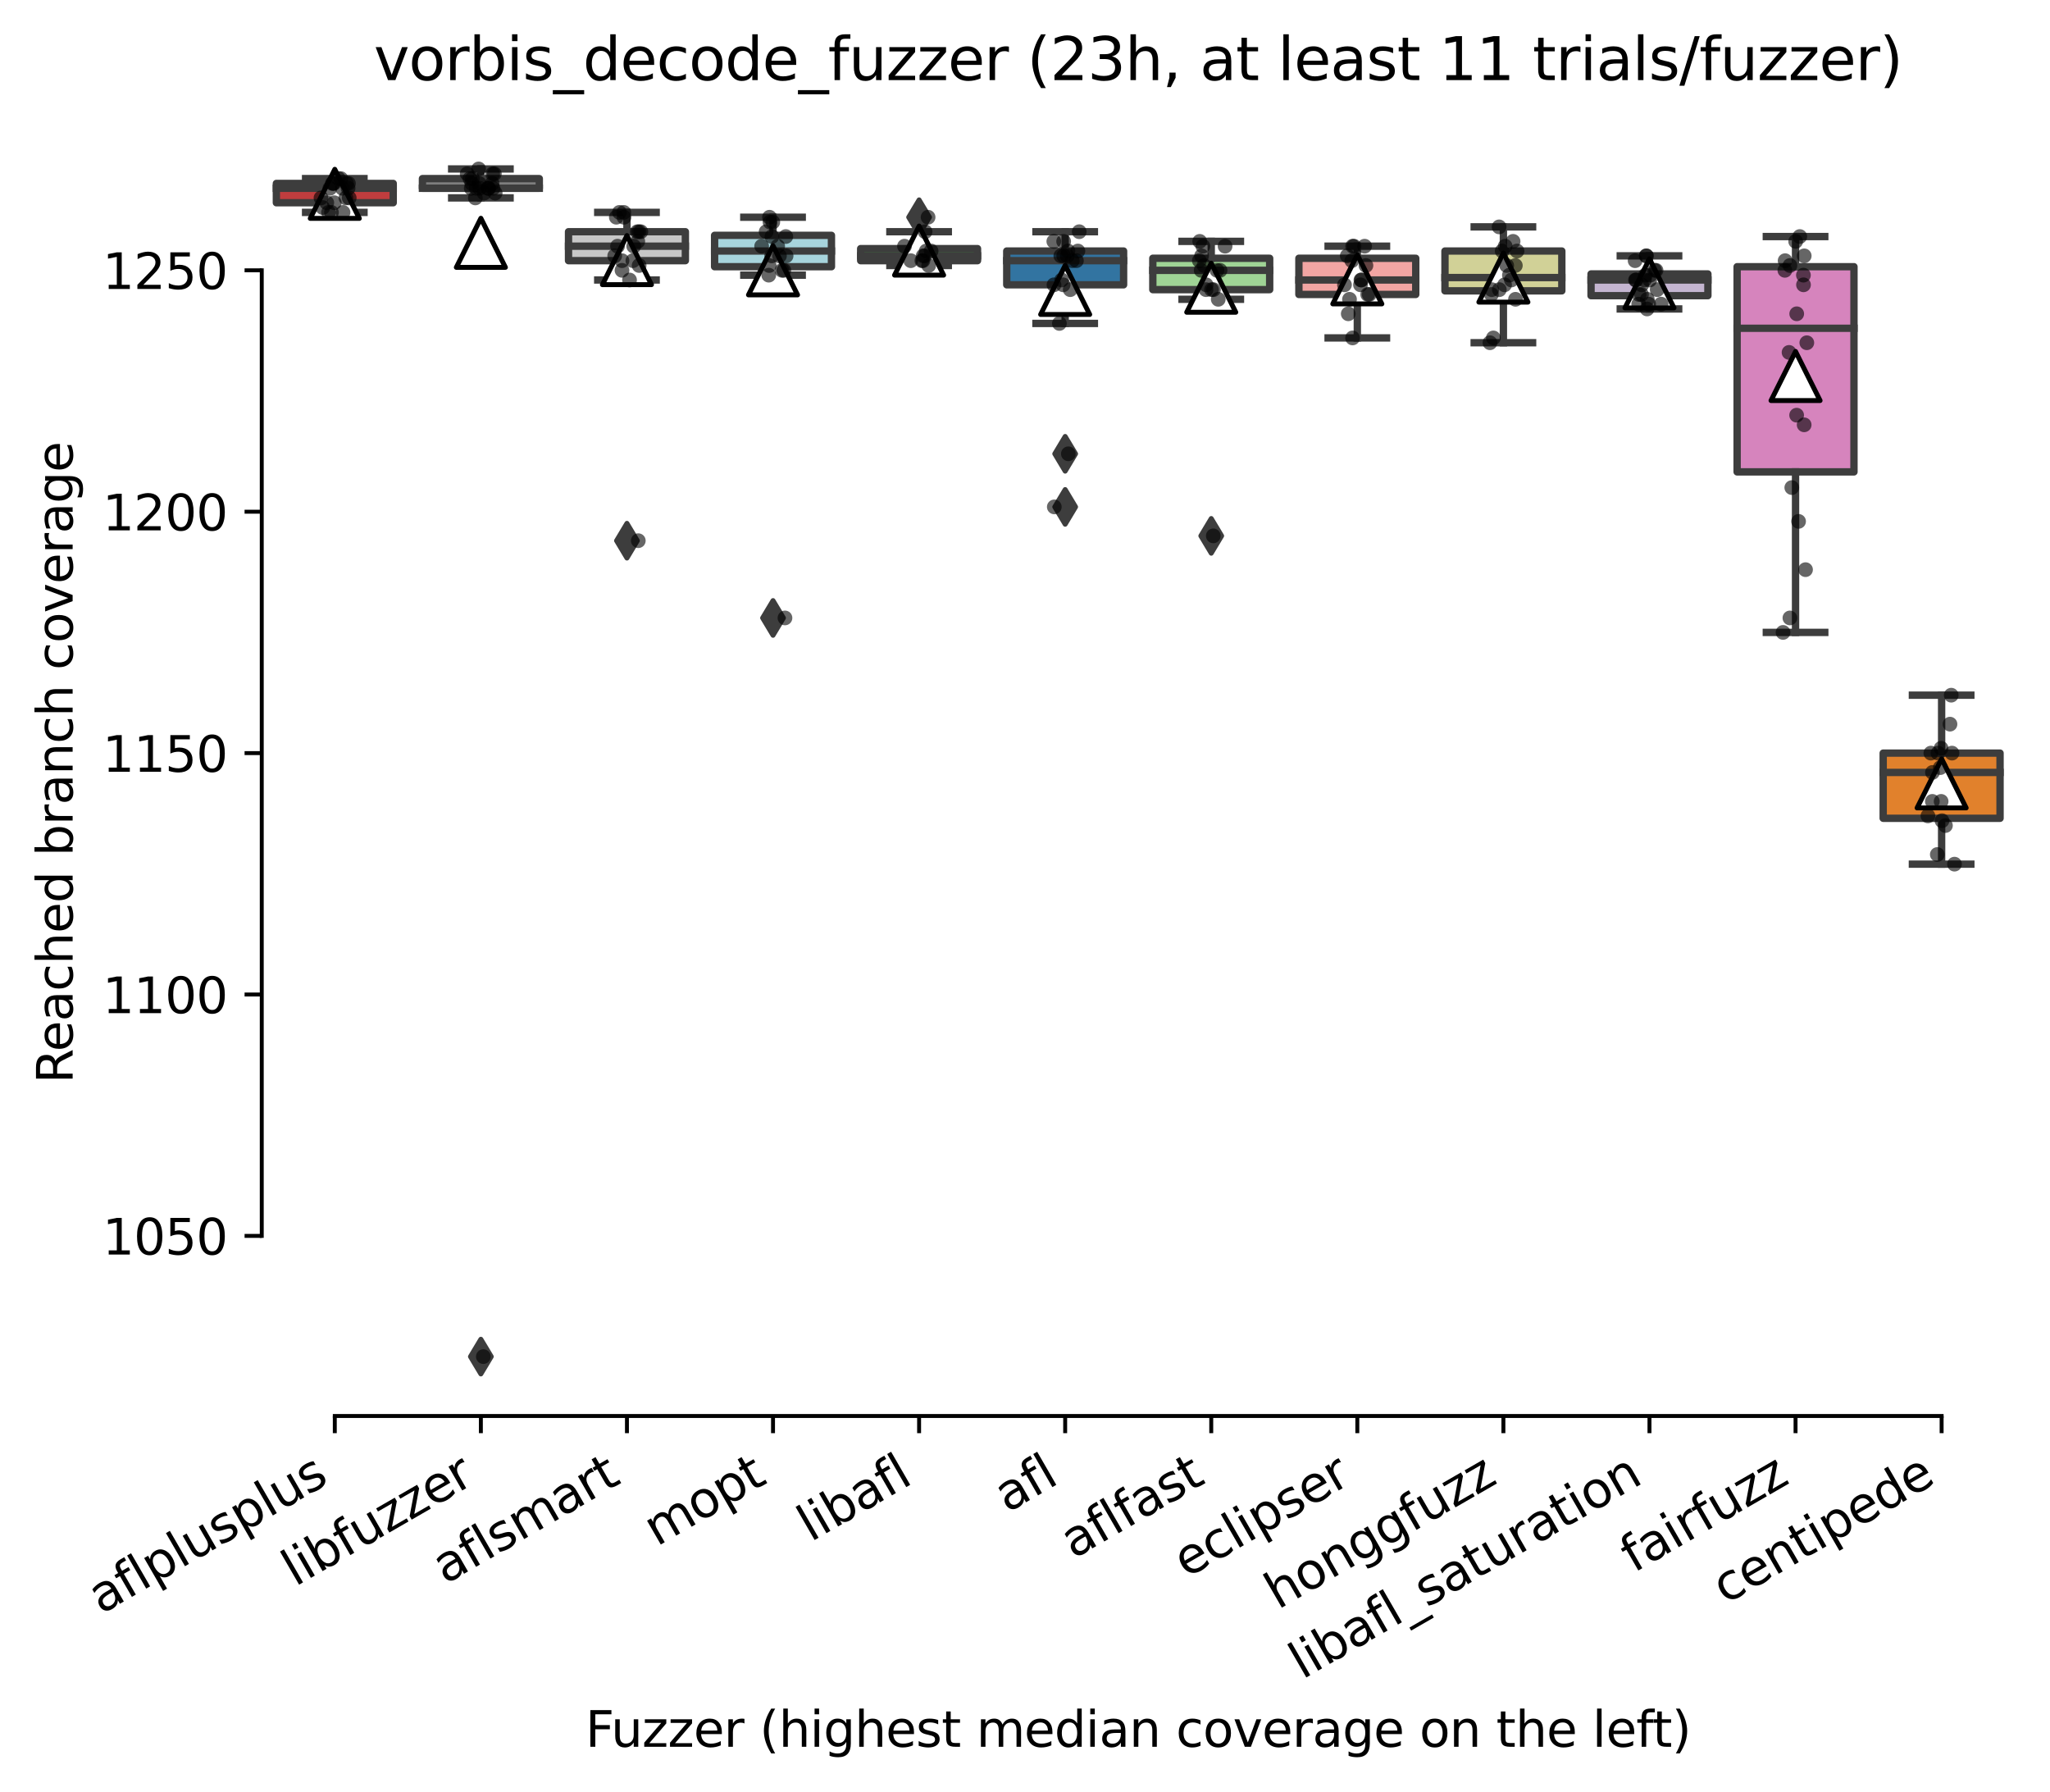 <?xml version="1.0" encoding="utf-8" standalone="no"?>
<!DOCTYPE svg PUBLIC "-//W3C//DTD SVG 1.1//EN"
  "http://www.w3.org/Graphics/SVG/1.1/DTD/svg11.dtd">
<svg xmlns:xlink="http://www.w3.org/1999/xlink" width="417.648pt" height="365.091pt" viewBox="0 0 417.648 365.091" xmlns="http://www.w3.org/2000/svg" version="1.1">
 <defs>
  <style type="text/css">*{stroke-linejoin: round; stroke-linecap: butt}</style>
 </defs>
 <g id="figure_1">
  <g id="patch_1">
   <path d="M 0 365.091 
L 417.648 365.091 
L 417.648 0 
L 0 0 
z
" style="fill: #ffffff"/>
  </g>
  <g id="axes_1">
   <g id="patch_2">
    <path d="M 53.328 288.43 
L 410.448 288.43 
L 410.448 22.318 
L 53.328 22.318 
z
" style="fill: #ffffff"/>
   </g>
   <g id="patch_3">
    <path d="M 56.304 41.298 
L 80.112 41.298 
L 80.112 37.364 
L 56.304 37.364 
L 56.304 41.298 
z
" clip-path="url(#pd26e7287ab)" style="fill: #c03d3e; stroke: #3d3d3d; stroke-width: 1.5; stroke-linejoin: miter"/>
   </g>
   <g id="patch_4">
    <path d="M 86.064 38.348 
L 109.872 38.348 
L 109.872 36.381 
L 86.064 36.381 
L 86.064 38.348 
z
" clip-path="url(#pd26e7287ab)" style="fill: #7f7f7f; stroke: #3d3d3d; stroke-width: 1.5; stroke-linejoin: miter"/>
   </g>
   <g id="patch_5">
    <path d="M 115.824 53.099 
L 139.632 53.099 
L 139.632 47.199 
L 115.824 47.199 
L 115.824 53.099 
z
" clip-path="url(#pd26e7287ab)" style="fill: #c7c7c7; stroke: #3d3d3d; stroke-width: 1.5; stroke-linejoin: miter"/>
   </g>
   <g id="patch_6">
    <path d="M 145.584 54.328 
L 169.392 54.328 
L 169.392 47.936 
L 145.584 47.936 
L 145.584 54.328 
z
" clip-path="url(#pd26e7287ab)" style="fill: #a7d4dc; stroke: #3d3d3d; stroke-width: 1.5; stroke-linejoin: miter"/>
   </g>
   <g id="patch_7">
    <path d="M 175.344 53.099 
L 199.152 53.099 
L 199.152 50.64 
L 175.344 50.64 
L 175.344 53.099 
z
" clip-path="url(#pd26e7287ab)" style="fill: #3a923a; stroke: #3d3d3d; stroke-width: 1.5; stroke-linejoin: miter"/>
   </g>
   <g id="patch_8">
    <path d="M 205.104 58.016 
L 228.912 58.016 
L 228.912 51.132 
L 205.104 51.132 
L 205.104 58.016 
z
" clip-path="url(#pd26e7287ab)" style="fill: #3274a1; stroke: #3d3d3d; stroke-width: 1.5; stroke-linejoin: miter"/>
   </g>
   <g id="patch_9">
    <path d="M 234.864 58.999 
L 258.672 58.999 
L 258.672 52.607 
L 234.864 52.607 
L 234.864 58.999 
z
" clip-path="url(#pd26e7287ab)" style="fill: #9fd495; stroke: #3d3d3d; stroke-width: 1.5; stroke-linejoin: miter"/>
   </g>
   <g id="patch_10">
    <path d="M 264.624 59.983 
L 288.432 59.983 
L 288.432 52.607 
L 264.624 52.607 
L 264.624 59.983 
z
" clip-path="url(#pd26e7287ab)" style="fill: #f2a5a3; stroke: #3d3d3d; stroke-width: 1.5; stroke-linejoin: miter"/>
   </g>
   <g id="patch_11">
    <path d="M 294.384 59.245 
L 318.192 59.245 
L 318.192 51.132 
L 294.384 51.132 
L 294.384 59.245 
z
" clip-path="url(#pd26e7287ab)" style="fill: #d1d197; stroke: #3d3d3d; stroke-width: 1.5; stroke-linejoin: miter"/>
   </g>
   <g id="patch_12">
    <path d="M 324.144 60.229 
L 347.952 60.229 
L 347.952 55.803 
L 324.144 55.803 
L 324.144 60.229 
z
" clip-path="url(#pd26e7287ab)" style="fill: #c4b5d0; stroke: #3d3d3d; stroke-width: 1.5; stroke-linejoin: miter"/>
   </g>
   <g id="patch_13">
    <path d="M 353.904 96.123 
L 377.712 96.123 
L 377.712 54.328 
L 353.904 54.328 
L 353.904 96.123 
z
" clip-path="url(#pd26e7287ab)" style="fill: #d684bd; stroke: #3d3d3d; stroke-width: 1.5; stroke-linejoin: miter"/>
   </g>
   <g id="patch_14">
    <path d="M 383.664 166.683 
L 407.472 166.683 
L 407.472 153.407 
L 383.664 153.407 
L 383.664 166.683 
z
" clip-path="url(#pd26e7287ab)" style="fill: #e1812c; stroke: #3d3d3d; stroke-width: 1.5; stroke-linejoin: miter"/>
   </g>
   <g id="matplotlib.axis_1">
    <g id="xtick_1">
     <g id="line2d_1">
      <defs>
       <path id="m183fc5b92a" d="M 0 0 
L 0 3.5 
" style="stroke: #000000; stroke-width: 0.8"/>
      </defs>
      <g>
       <use xlink:href="#m183fc5b92a" x="68.208" y="288.43" style="stroke: #000000; stroke-width: 0.8"/>
      </g>
     </g>
     <g id="text_1">
      <!-- aflplusplus -->
      <g transform="translate(20.599 328.897) rotate(-30) scale(0.1 -0.1)">
       <defs>
        <path id="DejaVuSans-61" d="M 2194 1759 
Q 1497 1759 1228 1600 
Q 959 1441 959 1056 
Q 959 750 1161 570 
Q 1363 391 1709 391 
Q 2188 391 2477 730 
Q 2766 1069 2766 1631 
L 2766 1759 
L 2194 1759 
z
M 3341 1997 
L 3341 0 
L 2766 0 
L 2766 531 
Q 2569 213 2275 61 
Q 1981 -91 1556 -91 
Q 1019 -91 701 211 
Q 384 513 384 1019 
Q 384 1609 779 1909 
Q 1175 2209 1959 2209 
L 2766 2209 
L 2766 2266 
Q 2766 2663 2505 2880 
Q 2244 3097 1772 3097 
Q 1472 3097 1187 3025 
Q 903 2953 641 2809 
L 641 3341 
Q 956 3463 1253 3523 
Q 1550 3584 1831 3584 
Q 2591 3584 2966 3190 
Q 3341 2797 3341 1997 
z
" transform="scale(0.016)"/>
        <path id="DejaVuSans-66" d="M 2375 4863 
L 2375 4384 
L 1825 4384 
Q 1516 4384 1395 4259 
Q 1275 4134 1275 3809 
L 1275 3500 
L 2222 3500 
L 2222 3053 
L 1275 3053 
L 1275 0 
L 697 0 
L 697 3053 
L 147 3053 
L 147 3500 
L 697 3500 
L 697 3744 
Q 697 4328 969 4595 
Q 1241 4863 1831 4863 
L 2375 4863 
z
" transform="scale(0.016)"/>
        <path id="DejaVuSans-6c" d="M 603 4863 
L 1178 4863 
L 1178 0 
L 603 0 
L 603 4863 
z
" transform="scale(0.016)"/>
        <path id="DejaVuSans-70" d="M 1159 525 
L 1159 -1331 
L 581 -1331 
L 581 3500 
L 1159 3500 
L 1159 2969 
Q 1341 3281 1617 3432 
Q 1894 3584 2278 3584 
Q 2916 3584 3314 3078 
Q 3713 2572 3713 1747 
Q 3713 922 3314 415 
Q 2916 -91 2278 -91 
Q 1894 -91 1617 61 
Q 1341 213 1159 525 
z
M 3116 1747 
Q 3116 2381 2855 2742 
Q 2594 3103 2138 3103 
Q 1681 3103 1420 2742 
Q 1159 2381 1159 1747 
Q 1159 1113 1420 752 
Q 1681 391 2138 391 
Q 2594 391 2855 752 
Q 3116 1113 3116 1747 
z
" transform="scale(0.016)"/>
        <path id="DejaVuSans-75" d="M 544 1381 
L 544 3500 
L 1119 3500 
L 1119 1403 
Q 1119 906 1312 657 
Q 1506 409 1894 409 
Q 2359 409 2629 706 
Q 2900 1003 2900 1516 
L 2900 3500 
L 3475 3500 
L 3475 0 
L 2900 0 
L 2900 538 
Q 2691 219 2414 64 
Q 2138 -91 1772 -91 
Q 1169 -91 856 284 
Q 544 659 544 1381 
z
M 1991 3584 
L 1991 3584 
z
" transform="scale(0.016)"/>
        <path id="DejaVuSans-73" d="M 2834 3397 
L 2834 2853 
Q 2591 2978 2328 3040 
Q 2066 3103 1784 3103 
Q 1356 3103 1142 2972 
Q 928 2841 928 2578 
Q 928 2378 1081 2264 
Q 1234 2150 1697 2047 
L 1894 2003 
Q 2506 1872 2764 1633 
Q 3022 1394 3022 966 
Q 3022 478 2636 193 
Q 2250 -91 1575 -91 
Q 1294 -91 989 -36 
Q 684 19 347 128 
L 347 722 
Q 666 556 975 473 
Q 1284 391 1588 391 
Q 1994 391 2212 530 
Q 2431 669 2431 922 
Q 2431 1156 2273 1281 
Q 2116 1406 1581 1522 
L 1381 1569 
Q 847 1681 609 1914 
Q 372 2147 372 2553 
Q 372 3047 722 3315 
Q 1072 3584 1716 3584 
Q 2034 3584 2315 3537 
Q 2597 3491 2834 3397 
z
" transform="scale(0.016)"/>
       </defs>
       <use xlink:href="#DejaVuSans-61"/>
       <use xlink:href="#DejaVuSans-66" x="61.279"/>
       <use xlink:href="#DejaVuSans-6c" x="96.484"/>
       <use xlink:href="#DejaVuSans-70" x="124.268"/>
       <use xlink:href="#DejaVuSans-6c" x="187.744"/>
       <use xlink:href="#DejaVuSans-75" x="215.527"/>
       <use xlink:href="#DejaVuSans-73" x="278.906"/>
       <use xlink:href="#DejaVuSans-70" x="331.006"/>
       <use xlink:href="#DejaVuSans-6c" x="394.482"/>
       <use xlink:href="#DejaVuSans-75" x="422.266"/>
       <use xlink:href="#DejaVuSans-73" x="485.645"/>
      </g>
     </g>
    </g>
    <g id="xtick_2">
     <g id="line2d_2">
      <g>
       <use xlink:href="#m183fc5b92a" x="97.968" y="288.43" style="stroke: #000000; stroke-width: 0.8"/>
      </g>
     </g>
     <g id="text_2">
      <!-- libfuzzer -->
      <g transform="translate(60.102 323.272) rotate(-30) scale(0.1 -0.1)">
       <defs>
        <path id="DejaVuSans-69" d="M 603 3500 
L 1178 3500 
L 1178 0 
L 603 0 
L 603 3500 
z
M 603 4863 
L 1178 4863 
L 1178 4134 
L 603 4134 
L 603 4863 
z
" transform="scale(0.016)"/>
        <path id="DejaVuSans-62" d="M 3116 1747 
Q 3116 2381 2855 2742 
Q 2594 3103 2138 3103 
Q 1681 3103 1420 2742 
Q 1159 2381 1159 1747 
Q 1159 1113 1420 752 
Q 1681 391 2138 391 
Q 2594 391 2855 752 
Q 3116 1113 3116 1747 
z
M 1159 2969 
Q 1341 3281 1617 3432 
Q 1894 3584 2278 3584 
Q 2916 3584 3314 3078 
Q 3713 2572 3713 1747 
Q 3713 922 3314 415 
Q 2916 -91 2278 -91 
Q 1894 -91 1617 61 
Q 1341 213 1159 525 
L 1159 0 
L 581 0 
L 581 4863 
L 1159 4863 
L 1159 2969 
z
" transform="scale(0.016)"/>
        <path id="DejaVuSans-7a" d="M 353 3500 
L 3084 3500 
L 3084 2975 
L 922 459 
L 3084 459 
L 3084 0 
L 275 0 
L 275 525 
L 2438 3041 
L 353 3041 
L 353 3500 
z
" transform="scale(0.016)"/>
        <path id="DejaVuSans-65" d="M 3597 1894 
L 3597 1613 
L 953 1613 
Q 991 1019 1311 708 
Q 1631 397 2203 397 
Q 2534 397 2845 478 
Q 3156 559 3463 722 
L 3463 178 
Q 3153 47 2828 -22 
Q 2503 -91 2169 -91 
Q 1331 -91 842 396 
Q 353 884 353 1716 
Q 353 2575 817 3079 
Q 1281 3584 2069 3584 
Q 2775 3584 3186 3129 
Q 3597 2675 3597 1894 
z
M 3022 2063 
Q 3016 2534 2758 2815 
Q 2500 3097 2075 3097 
Q 1594 3097 1305 2825 
Q 1016 2553 972 2059 
L 3022 2063 
z
" transform="scale(0.016)"/>
        <path id="DejaVuSans-72" d="M 2631 2963 
Q 2534 3019 2420 3045 
Q 2306 3072 2169 3072 
Q 1681 3072 1420 2755 
Q 1159 2438 1159 1844 
L 1159 0 
L 581 0 
L 581 3500 
L 1159 3500 
L 1159 2956 
Q 1341 3275 1631 3429 
Q 1922 3584 2338 3584 
Q 2397 3584 2469 3576 
Q 2541 3569 2628 3553 
L 2631 2963 
z
" transform="scale(0.016)"/>
       </defs>
       <use xlink:href="#DejaVuSans-6c"/>
       <use xlink:href="#DejaVuSans-69" x="27.783"/>
       <use xlink:href="#DejaVuSans-62" x="55.566"/>
       <use xlink:href="#DejaVuSans-66" x="119.043"/>
       <use xlink:href="#DejaVuSans-75" x="154.248"/>
       <use xlink:href="#DejaVuSans-7a" x="217.627"/>
       <use xlink:href="#DejaVuSans-7a" x="270.117"/>
       <use xlink:href="#DejaVuSans-65" x="322.607"/>
       <use xlink:href="#DejaVuSans-72" x="384.131"/>
      </g>
     </g>
    </g>
    <g id="xtick_3">
     <g id="line2d_3">
      <g>
       <use xlink:href="#m183fc5b92a" x="127.728" y="288.43" style="stroke: #000000; stroke-width: 0.8"/>
      </g>
     </g>
     <g id="text_3">
      <!-- aflsmart -->
      <g transform="translate(90.717 322.779) rotate(-30) scale(0.1 -0.1)">
       <defs>
        <path id="DejaVuSans-6d" d="M 3328 2828 
Q 3544 3216 3844 3400 
Q 4144 3584 4550 3584 
Q 5097 3584 5394 3201 
Q 5691 2819 5691 2113 
L 5691 0 
L 5113 0 
L 5113 2094 
Q 5113 2597 4934 2840 
Q 4756 3084 4391 3084 
Q 3944 3084 3684 2787 
Q 3425 2491 3425 1978 
L 3425 0 
L 2847 0 
L 2847 2094 
Q 2847 2600 2669 2842 
Q 2491 3084 2119 3084 
Q 1678 3084 1418 2786 
Q 1159 2488 1159 1978 
L 1159 0 
L 581 0 
L 581 3500 
L 1159 3500 
L 1159 2956 
Q 1356 3278 1631 3431 
Q 1906 3584 2284 3584 
Q 2666 3584 2933 3390 
Q 3200 3197 3328 2828 
z
" transform="scale(0.016)"/>
        <path id="DejaVuSans-74" d="M 1172 4494 
L 1172 3500 
L 2356 3500 
L 2356 3053 
L 1172 3053 
L 1172 1153 
Q 1172 725 1289 603 
Q 1406 481 1766 481 
L 2356 481 
L 2356 0 
L 1766 0 
Q 1100 0 847 248 
Q 594 497 594 1153 
L 594 3053 
L 172 3053 
L 172 3500 
L 594 3500 
L 594 4494 
L 1172 4494 
z
" transform="scale(0.016)"/>
       </defs>
       <use xlink:href="#DejaVuSans-61"/>
       <use xlink:href="#DejaVuSans-66" x="61.279"/>
       <use xlink:href="#DejaVuSans-6c" x="96.484"/>
       <use xlink:href="#DejaVuSans-73" x="124.268"/>
       <use xlink:href="#DejaVuSans-6d" x="176.367"/>
       <use xlink:href="#DejaVuSans-61" x="273.779"/>
       <use xlink:href="#DejaVuSans-72" x="335.059"/>
       <use xlink:href="#DejaVuSans-74" x="376.172"/>
      </g>
     </g>
    </g>
    <g id="xtick_4">
     <g id="line2d_4">
      <g>
       <use xlink:href="#m183fc5b92a" x="157.488" y="288.43" style="stroke: #000000; stroke-width: 0.8"/>
      </g>
     </g>
     <g id="text_4">
      <!-- mopt -->
      <g transform="translate(133.821 315.075) rotate(-30) scale(0.1 -0.1)">
       <defs>
        <path id="DejaVuSans-6f" d="M 1959 3097 
Q 1497 3097 1228 2736 
Q 959 2375 959 1747 
Q 959 1119 1226 758 
Q 1494 397 1959 397 
Q 2419 397 2687 759 
Q 2956 1122 2956 1747 
Q 2956 2369 2687 2733 
Q 2419 3097 1959 3097 
z
M 1959 3584 
Q 2709 3584 3137 3096 
Q 3566 2609 3566 1747 
Q 3566 888 3137 398 
Q 2709 -91 1959 -91 
Q 1206 -91 779 398 
Q 353 888 353 1747 
Q 353 2609 779 3096 
Q 1206 3584 1959 3584 
z
" transform="scale(0.016)"/>
       </defs>
       <use xlink:href="#DejaVuSans-6d"/>
       <use xlink:href="#DejaVuSans-6f" x="97.412"/>
       <use xlink:href="#DejaVuSans-70" x="158.594"/>
       <use xlink:href="#DejaVuSans-74" x="222.07"/>
      </g>
     </g>
    </g>
    <g id="xtick_5">
     <g id="line2d_5">
      <g>
       <use xlink:href="#m183fc5b92a" x="187.248" y="288.43" style="stroke: #000000; stroke-width: 0.8"/>
      </g>
     </g>
     <g id="text_5">
      <!-- libafl -->
      <g transform="translate(165.137 314.176) rotate(-30) scale(0.1 -0.1)">
       <use xlink:href="#DejaVuSans-6c"/>
       <use xlink:href="#DejaVuSans-69" x="27.783"/>
       <use xlink:href="#DejaVuSans-62" x="55.566"/>
       <use xlink:href="#DejaVuSans-61" x="119.043"/>
       <use xlink:href="#DejaVuSans-66" x="180.322"/>
       <use xlink:href="#DejaVuSans-6c" x="215.527"/>
      </g>
     </g>
    </g>
    <g id="xtick_6">
     <g id="line2d_6">
      <g>
       <use xlink:href="#m183fc5b92a" x="217.008" y="288.43" style="stroke: #000000; stroke-width: 0.8"/>
      </g>
     </g>
     <g id="text_6">
      <!-- afl -->
      <g transform="translate(205.207 308.224) rotate(-30) scale(0.1 -0.1)">
       <use xlink:href="#DejaVuSans-61"/>
       <use xlink:href="#DejaVuSans-66" x="61.279"/>
       <use xlink:href="#DejaVuSans-6c" x="96.484"/>
      </g>
     </g>
    </g>
    <g id="xtick_7">
     <g id="line2d_7">
      <g>
       <use xlink:href="#m183fc5b92a" x="246.768" y="288.43" style="stroke: #000000; stroke-width: 0.8"/>
      </g>
     </g>
     <g id="text_7">
      <!-- aflfast -->
      <g transform="translate(218.704 317.613) rotate(-30) scale(0.1 -0.1)">
       <use xlink:href="#DejaVuSans-61"/>
       <use xlink:href="#DejaVuSans-66" x="61.279"/>
       <use xlink:href="#DejaVuSans-6c" x="96.484"/>
       <use xlink:href="#DejaVuSans-66" x="124.268"/>
       <use xlink:href="#DejaVuSans-61" x="159.473"/>
       <use xlink:href="#DejaVuSans-73" x="220.752"/>
       <use xlink:href="#DejaVuSans-74" x="272.852"/>
      </g>
     </g>
    </g>
    <g id="xtick_8">
     <g id="line2d_8">
      <g>
       <use xlink:href="#m183fc5b92a" x="276.528" y="288.43" style="stroke: #000000; stroke-width: 0.8"/>
      </g>
     </g>
     <g id="text_8">
      <!-- eclipser -->
      <g transform="translate(241.688 321.525) rotate(-30) scale(0.1 -0.1)">
       <defs>
        <path id="DejaVuSans-63" d="M 3122 3366 
L 3122 2828 
Q 2878 2963 2633 3030 
Q 2388 3097 2138 3097 
Q 1578 3097 1268 2742 
Q 959 2388 959 1747 
Q 959 1106 1268 751 
Q 1578 397 2138 397 
Q 2388 397 2633 464 
Q 2878 531 3122 666 
L 3122 134 
Q 2881 22 2623 -34 
Q 2366 -91 2075 -91 
Q 1284 -91 818 406 
Q 353 903 353 1747 
Q 353 2603 823 3093 
Q 1294 3584 2113 3584 
Q 2378 3584 2631 3529 
Q 2884 3475 3122 3366 
z
" transform="scale(0.016)"/>
       </defs>
       <use xlink:href="#DejaVuSans-65"/>
       <use xlink:href="#DejaVuSans-63" x="61.523"/>
       <use xlink:href="#DejaVuSans-6c" x="116.504"/>
       <use xlink:href="#DejaVuSans-69" x="144.287"/>
       <use xlink:href="#DejaVuSans-70" x="172.07"/>
       <use xlink:href="#DejaVuSans-73" x="235.547"/>
       <use xlink:href="#DejaVuSans-65" x="287.646"/>
       <use xlink:href="#DejaVuSans-72" x="349.17"/>
      </g>
     </g>
    </g>
    <g id="xtick_9">
     <g id="line2d_9">
      <g>
       <use xlink:href="#m183fc5b92a" x="306.288" y="288.43" style="stroke: #000000; stroke-width: 0.8"/>
      </g>
     </g>
     <g id="text_9">
      <!-- honggfuzz -->
      <g transform="translate(260.349 327.933) rotate(-30) scale(0.1 -0.1)">
       <defs>
        <path id="DejaVuSans-68" d="M 3513 2113 
L 3513 0 
L 2938 0 
L 2938 2094 
Q 2938 2591 2744 2837 
Q 2550 3084 2163 3084 
Q 1697 3084 1428 2787 
Q 1159 2491 1159 1978 
L 1159 0 
L 581 0 
L 581 4863 
L 1159 4863 
L 1159 2956 
Q 1366 3272 1645 3428 
Q 1925 3584 2291 3584 
Q 2894 3584 3203 3211 
Q 3513 2838 3513 2113 
z
" transform="scale(0.016)"/>
        <path id="DejaVuSans-6e" d="M 3513 2113 
L 3513 0 
L 2938 0 
L 2938 2094 
Q 2938 2591 2744 2837 
Q 2550 3084 2163 3084 
Q 1697 3084 1428 2787 
Q 1159 2491 1159 1978 
L 1159 0 
L 581 0 
L 581 3500 
L 1159 3500 
L 1159 2956 
Q 1366 3272 1645 3428 
Q 1925 3584 2291 3584 
Q 2894 3584 3203 3211 
Q 3513 2838 3513 2113 
z
" transform="scale(0.016)"/>
        <path id="DejaVuSans-67" d="M 2906 1791 
Q 2906 2416 2648 2759 
Q 2391 3103 1925 3103 
Q 1463 3103 1205 2759 
Q 947 2416 947 1791 
Q 947 1169 1205 825 
Q 1463 481 1925 481 
Q 2391 481 2648 825 
Q 2906 1169 2906 1791 
z
M 3481 434 
Q 3481 -459 3084 -895 
Q 2688 -1331 1869 -1331 
Q 1566 -1331 1297 -1286 
Q 1028 -1241 775 -1147 
L 775 -588 
Q 1028 -725 1275 -790 
Q 1522 -856 1778 -856 
Q 2344 -856 2625 -561 
Q 2906 -266 2906 331 
L 2906 616 
Q 2728 306 2450 153 
Q 2172 0 1784 0 
Q 1141 0 747 490 
Q 353 981 353 1791 
Q 353 2603 747 3093 
Q 1141 3584 1784 3584 
Q 2172 3584 2450 3431 
Q 2728 3278 2906 2969 
L 2906 3500 
L 3481 3500 
L 3481 434 
z
" transform="scale(0.016)"/>
       </defs>
       <use xlink:href="#DejaVuSans-68"/>
       <use xlink:href="#DejaVuSans-6f" x="63.379"/>
       <use xlink:href="#DejaVuSans-6e" x="124.561"/>
       <use xlink:href="#DejaVuSans-67" x="187.939"/>
       <use xlink:href="#DejaVuSans-67" x="251.416"/>
       <use xlink:href="#DejaVuSans-66" x="314.893"/>
       <use xlink:href="#DejaVuSans-75" x="350.098"/>
       <use xlink:href="#DejaVuSans-7a" x="413.477"/>
       <use xlink:href="#DejaVuSans-7a" x="465.967"/>
      </g>
     </g>
    </g>
    <g id="xtick_10">
     <g id="line2d_10">
      <g>
       <use xlink:href="#m183fc5b92a" x="336.048" y="288.43" style="stroke: #000000; stroke-width: 0.8"/>
      </g>
     </g>
     <g id="text_10">
      <!-- libafl_saturation -->
      <g transform="translate(265.31 342.171) rotate(-30) scale(0.1 -0.1)">
       <defs>
        <path id="DejaVuSans-5f" d="M 3263 -1063 
L 3263 -1509 
L -63 -1509 
L -63 -1063 
L 3263 -1063 
z
" transform="scale(0.016)"/>
       </defs>
       <use xlink:href="#DejaVuSans-6c"/>
       <use xlink:href="#DejaVuSans-69" x="27.783"/>
       <use xlink:href="#DejaVuSans-62" x="55.566"/>
       <use xlink:href="#DejaVuSans-61" x="119.043"/>
       <use xlink:href="#DejaVuSans-66" x="180.322"/>
       <use xlink:href="#DejaVuSans-6c" x="215.527"/>
       <use xlink:href="#DejaVuSans-5f" x="243.311"/>
       <use xlink:href="#DejaVuSans-73" x="293.311"/>
       <use xlink:href="#DejaVuSans-61" x="345.41"/>
       <use xlink:href="#DejaVuSans-74" x="406.689"/>
       <use xlink:href="#DejaVuSans-75" x="445.898"/>
       <use xlink:href="#DejaVuSans-72" x="509.277"/>
       <use xlink:href="#DejaVuSans-61" x="550.391"/>
       <use xlink:href="#DejaVuSans-74" x="611.67"/>
       <use xlink:href="#DejaVuSans-69" x="650.879"/>
       <use xlink:href="#DejaVuSans-6f" x="678.662"/>
       <use xlink:href="#DejaVuSans-6e" x="739.844"/>
      </g>
     </g>
    </g>
    <g id="xtick_11">
     <g id="line2d_11">
      <g>
       <use xlink:href="#m183fc5b92a" x="365.808" y="288.43" style="stroke: #000000; stroke-width: 0.8"/>
      </g>
     </g>
     <g id="text_11">
      <!-- fairfuzz -->
      <g transform="translate(332.819 320.457) rotate(-30) scale(0.1 -0.1)">
       <use xlink:href="#DejaVuSans-66"/>
       <use xlink:href="#DejaVuSans-61" x="35.205"/>
       <use xlink:href="#DejaVuSans-69" x="96.484"/>
       <use xlink:href="#DejaVuSans-72" x="124.268"/>
       <use xlink:href="#DejaVuSans-66" x="165.381"/>
       <use xlink:href="#DejaVuSans-75" x="200.586"/>
       <use xlink:href="#DejaVuSans-7a" x="263.965"/>
       <use xlink:href="#DejaVuSans-7a" x="316.455"/>
      </g>
     </g>
    </g>
    <g id="xtick_12">
     <g id="line2d_12">
      <g>
       <use xlink:href="#m183fc5b92a" x="395.568" y="288.43" style="stroke: #000000; stroke-width: 0.8"/>
      </g>
     </g>
     <g id="text_12">
      <!-- centipede -->
      <g transform="translate(351.495 326.856) rotate(-30) scale(0.1 -0.1)">
       <defs>
        <path id="DejaVuSans-64" d="M 2906 2969 
L 2906 4863 
L 3481 4863 
L 3481 0 
L 2906 0 
L 2906 525 
Q 2725 213 2448 61 
Q 2172 -91 1784 -91 
Q 1150 -91 751 415 
Q 353 922 353 1747 
Q 353 2572 751 3078 
Q 1150 3584 1784 3584 
Q 2172 3584 2448 3432 
Q 2725 3281 2906 2969 
z
M 947 1747 
Q 947 1113 1208 752 
Q 1469 391 1925 391 
Q 2381 391 2643 752 
Q 2906 1113 2906 1747 
Q 2906 2381 2643 2742 
Q 2381 3103 1925 3103 
Q 1469 3103 1208 2742 
Q 947 2381 947 1747 
z
" transform="scale(0.016)"/>
       </defs>
       <use xlink:href="#DejaVuSans-63"/>
       <use xlink:href="#DejaVuSans-65" x="54.98"/>
       <use xlink:href="#DejaVuSans-6e" x="116.504"/>
       <use xlink:href="#DejaVuSans-74" x="179.883"/>
       <use xlink:href="#DejaVuSans-69" x="219.092"/>
       <use xlink:href="#DejaVuSans-70" x="246.875"/>
       <use xlink:href="#DejaVuSans-65" x="310.352"/>
       <use xlink:href="#DejaVuSans-64" x="371.875"/>
       <use xlink:href="#DejaVuSans-65" x="435.352"/>
      </g>
     </g>
    </g>
    <g id="text_13">
     <!-- Fuzzer (highest median coverage on the left) -->
     <g transform="translate(119.27 355.811) scale(0.1 -0.1)">
      <defs>
       <path id="DejaVuSans-46" d="M 628 4666 
L 3309 4666 
L 3309 4134 
L 1259 4134 
L 1259 2759 
L 3109 2759 
L 3109 2228 
L 1259 2228 
L 1259 0 
L 628 0 
L 628 4666 
z
" transform="scale(0.016)"/>
       <path id="DejaVuSans-20" transform="scale(0.016)"/>
       <path id="DejaVuSans-28" d="M 1984 4856 
Q 1566 4138 1362 3434 
Q 1159 2731 1159 2009 
Q 1159 1288 1364 580 
Q 1569 -128 1984 -844 
L 1484 -844 
Q 1016 -109 783 600 
Q 550 1309 550 2009 
Q 550 2706 781 3412 
Q 1013 4119 1484 4856 
L 1984 4856 
z
" transform="scale(0.016)"/>
       <path id="DejaVuSans-76" d="M 191 3500 
L 800 3500 
L 1894 563 
L 2988 3500 
L 3597 3500 
L 2284 0 
L 1503 0 
L 191 3500 
z
" transform="scale(0.016)"/>
       <path id="DejaVuSans-29" d="M 513 4856 
L 1013 4856 
Q 1481 4119 1714 3412 
Q 1947 2706 1947 2009 
Q 1947 1309 1714 600 
Q 1481 -109 1013 -844 
L 513 -844 
Q 928 -128 1133 580 
Q 1338 1288 1338 2009 
Q 1338 2731 1133 3434 
Q 928 4138 513 4856 
z
" transform="scale(0.016)"/>
      </defs>
      <use xlink:href="#DejaVuSans-46"/>
      <use xlink:href="#DejaVuSans-75" x="52.02"/>
      <use xlink:href="#DejaVuSans-7a" x="115.398"/>
      <use xlink:href="#DejaVuSans-7a" x="167.889"/>
      <use xlink:href="#DejaVuSans-65" x="220.379"/>
      <use xlink:href="#DejaVuSans-72" x="281.902"/>
      <use xlink:href="#DejaVuSans-20" x="323.016"/>
      <use xlink:href="#DejaVuSans-28" x="354.803"/>
      <use xlink:href="#DejaVuSans-68" x="393.816"/>
      <use xlink:href="#DejaVuSans-69" x="457.195"/>
      <use xlink:href="#DejaVuSans-67" x="484.979"/>
      <use xlink:href="#DejaVuSans-68" x="548.455"/>
      <use xlink:href="#DejaVuSans-65" x="611.834"/>
      <use xlink:href="#DejaVuSans-73" x="673.357"/>
      <use xlink:href="#DejaVuSans-74" x="725.457"/>
      <use xlink:href="#DejaVuSans-20" x="764.666"/>
      <use xlink:href="#DejaVuSans-6d" x="796.453"/>
      <use xlink:href="#DejaVuSans-65" x="893.865"/>
      <use xlink:href="#DejaVuSans-64" x="955.389"/>
      <use xlink:href="#DejaVuSans-69" x="1018.865"/>
      <use xlink:href="#DejaVuSans-61" x="1046.648"/>
      <use xlink:href="#DejaVuSans-6e" x="1107.928"/>
      <use xlink:href="#DejaVuSans-20" x="1171.307"/>
      <use xlink:href="#DejaVuSans-63" x="1203.094"/>
      <use xlink:href="#DejaVuSans-6f" x="1258.074"/>
      <use xlink:href="#DejaVuSans-76" x="1319.256"/>
      <use xlink:href="#DejaVuSans-65" x="1378.436"/>
      <use xlink:href="#DejaVuSans-72" x="1439.959"/>
      <use xlink:href="#DejaVuSans-61" x="1481.072"/>
      <use xlink:href="#DejaVuSans-67" x="1542.352"/>
      <use xlink:href="#DejaVuSans-65" x="1605.828"/>
      <use xlink:href="#DejaVuSans-20" x="1667.352"/>
      <use xlink:href="#DejaVuSans-6f" x="1699.139"/>
      <use xlink:href="#DejaVuSans-6e" x="1760.32"/>
      <use xlink:href="#DejaVuSans-20" x="1823.699"/>
      <use xlink:href="#DejaVuSans-74" x="1855.486"/>
      <use xlink:href="#DejaVuSans-68" x="1894.695"/>
      <use xlink:href="#DejaVuSans-65" x="1958.074"/>
      <use xlink:href="#DejaVuSans-20" x="2019.598"/>
      <use xlink:href="#DejaVuSans-6c" x="2051.385"/>
      <use xlink:href="#DejaVuSans-65" x="2079.168"/>
      <use xlink:href="#DejaVuSans-66" x="2140.691"/>
      <use xlink:href="#DejaVuSans-74" x="2174.146"/>
      <use xlink:href="#DejaVuSans-29" x="2213.355"/>
     </g>
    </g>
   </g>
   <g id="matplotlib.axis_2">
    <g id="ytick_1">
     <g id="line2d_13">
      <defs>
       <path id="m80b0e7a931" d="M 0 0 
L -3.5 0 
" style="stroke: #000000; stroke-width: 0.8"/>
      </defs>
      <g>
       <use xlink:href="#m80b0e7a931" x="53.328" y="251.749" style="stroke: #000000; stroke-width: 0.8"/>
      </g>
     </g>
     <g id="text_14">
      <!-- 1050 -->
      <g transform="translate(20.878 255.548) scale(0.1 -0.1)">
       <defs>
        <path id="DejaVuSans-31" d="M 794 531 
L 1825 531 
L 1825 4091 
L 703 3866 
L 703 4441 
L 1819 4666 
L 2450 4666 
L 2450 531 
L 3481 531 
L 3481 0 
L 794 0 
L 794 531 
z
" transform="scale(0.016)"/>
        <path id="DejaVuSans-30" d="M 2034 4250 
Q 1547 4250 1301 3770 
Q 1056 3291 1056 2328 
Q 1056 1369 1301 889 
Q 1547 409 2034 409 
Q 2525 409 2770 889 
Q 3016 1369 3016 2328 
Q 3016 3291 2770 3770 
Q 2525 4250 2034 4250 
z
M 2034 4750 
Q 2819 4750 3233 4129 
Q 3647 3509 3647 2328 
Q 3647 1150 3233 529 
Q 2819 -91 2034 -91 
Q 1250 -91 836 529 
Q 422 1150 422 2328 
Q 422 3509 836 4129 
Q 1250 4750 2034 4750 
z
" transform="scale(0.016)"/>
        <path id="DejaVuSans-35" d="M 691 4666 
L 3169 4666 
L 3169 4134 
L 1269 4134 
L 1269 2991 
Q 1406 3038 1543 3061 
Q 1681 3084 1819 3084 
Q 2600 3084 3056 2656 
Q 3513 2228 3513 1497 
Q 3513 744 3044 326 
Q 2575 -91 1722 -91 
Q 1428 -91 1123 -41 
Q 819 9 494 109 
L 494 744 
Q 775 591 1075 516 
Q 1375 441 1709 441 
Q 2250 441 2565 725 
Q 2881 1009 2881 1497 
Q 2881 1984 2565 2268 
Q 2250 2553 1709 2553 
Q 1456 2553 1204 2497 
Q 953 2441 691 2322 
L 691 4666 
z
" transform="scale(0.016)"/>
       </defs>
       <use xlink:href="#DejaVuSans-31"/>
       <use xlink:href="#DejaVuSans-30" x="63.623"/>
       <use xlink:href="#DejaVuSans-35" x="127.246"/>
       <use xlink:href="#DejaVuSans-30" x="190.869"/>
      </g>
     </g>
    </g>
    <g id="ytick_2">
     <g id="line2d_14">
      <g>
       <use xlink:href="#m80b0e7a931" x="53.328" y="202.578" style="stroke: #000000; stroke-width: 0.8"/>
      </g>
     </g>
     <g id="text_15">
      <!-- 1100 -->
      <g transform="translate(20.878 206.377) scale(0.1 -0.1)">
       <use xlink:href="#DejaVuSans-31"/>
       <use xlink:href="#DejaVuSans-31" x="63.623"/>
       <use xlink:href="#DejaVuSans-30" x="127.246"/>
       <use xlink:href="#DejaVuSans-30" x="190.869"/>
      </g>
     </g>
    </g>
    <g id="ytick_3">
     <g id="line2d_15">
      <g>
       <use xlink:href="#m80b0e7a931" x="53.328" y="153.407" style="stroke: #000000; stroke-width: 0.8"/>
      </g>
     </g>
     <g id="text_16">
      <!-- 1150 -->
      <g transform="translate(20.878 157.207) scale(0.1 -0.1)">
       <use xlink:href="#DejaVuSans-31"/>
       <use xlink:href="#DejaVuSans-31" x="63.623"/>
       <use xlink:href="#DejaVuSans-35" x="127.246"/>
       <use xlink:href="#DejaVuSans-30" x="190.869"/>
      </g>
     </g>
    </g>
    <g id="ytick_4">
     <g id="line2d_16">
      <g>
       <use xlink:href="#m80b0e7a931" x="53.328" y="104.237" style="stroke: #000000; stroke-width: 0.8"/>
      </g>
     </g>
     <g id="text_17">
      <!-- 1200 -->
      <g transform="translate(20.878 108.036) scale(0.1 -0.1)">
       <defs>
        <path id="DejaVuSans-32" d="M 1228 531 
L 3431 531 
L 3431 0 
L 469 0 
L 469 531 
Q 828 903 1448 1529 
Q 2069 2156 2228 2338 
Q 2531 2678 2651 2914 
Q 2772 3150 2772 3378 
Q 2772 3750 2511 3984 
Q 2250 4219 1831 4219 
Q 1534 4219 1204 4116 
Q 875 4013 500 3803 
L 500 4441 
Q 881 4594 1212 4672 
Q 1544 4750 1819 4750 
Q 2544 4750 2975 4387 
Q 3406 4025 3406 3419 
Q 3406 3131 3298 2873 
Q 3191 2616 2906 2266 
Q 2828 2175 2409 1742 
Q 1991 1309 1228 531 
z
" transform="scale(0.016)"/>
       </defs>
       <use xlink:href="#DejaVuSans-31"/>
       <use xlink:href="#DejaVuSans-32" x="63.623"/>
       <use xlink:href="#DejaVuSans-30" x="127.246"/>
       <use xlink:href="#DejaVuSans-30" x="190.869"/>
      </g>
     </g>
    </g>
    <g id="ytick_5">
     <g id="line2d_17">
      <g>
       <use xlink:href="#m80b0e7a931" x="53.328" y="55.066" style="stroke: #000000; stroke-width: 0.8"/>
      </g>
     </g>
     <g id="text_18">
      <!-- 1250 -->
      <g transform="translate(20.878 58.865) scale(0.1 -0.1)">
       <use xlink:href="#DejaVuSans-31"/>
       <use xlink:href="#DejaVuSans-32" x="63.623"/>
       <use xlink:href="#DejaVuSans-35" x="127.246"/>
       <use xlink:href="#DejaVuSans-30" x="190.869"/>
      </g>
     </g>
    </g>
    <g id="text_19">
     <!-- Reached branch coverage -->
     <g transform="translate(14.798 220.706) rotate(-90) scale(0.1 -0.1)">
      <defs>
       <path id="DejaVuSans-52" d="M 2841 2188 
Q 3044 2119 3236 1894 
Q 3428 1669 3622 1275 
L 4263 0 
L 3584 0 
L 2988 1197 
Q 2756 1666 2539 1819 
Q 2322 1972 1947 1972 
L 1259 1972 
L 1259 0 
L 628 0 
L 628 4666 
L 2053 4666 
Q 2853 4666 3247 4331 
Q 3641 3997 3641 3322 
Q 3641 2881 3436 2590 
Q 3231 2300 2841 2188 
z
M 1259 4147 
L 1259 2491 
L 2053 2491 
Q 2509 2491 2742 2702 
Q 2975 2913 2975 3322 
Q 2975 3731 2742 3939 
Q 2509 4147 2053 4147 
L 1259 4147 
z
" transform="scale(0.016)"/>
      </defs>
      <use xlink:href="#DejaVuSans-52"/>
      <use xlink:href="#DejaVuSans-65" x="64.982"/>
      <use xlink:href="#DejaVuSans-61" x="126.506"/>
      <use xlink:href="#DejaVuSans-63" x="187.785"/>
      <use xlink:href="#DejaVuSans-68" x="242.766"/>
      <use xlink:href="#DejaVuSans-65" x="306.145"/>
      <use xlink:href="#DejaVuSans-64" x="367.668"/>
      <use xlink:href="#DejaVuSans-20" x="431.145"/>
      <use xlink:href="#DejaVuSans-62" x="462.932"/>
      <use xlink:href="#DejaVuSans-72" x="526.408"/>
      <use xlink:href="#DejaVuSans-61" x="567.521"/>
      <use xlink:href="#DejaVuSans-6e" x="628.801"/>
      <use xlink:href="#DejaVuSans-63" x="692.18"/>
      <use xlink:href="#DejaVuSans-68" x="747.16"/>
      <use xlink:href="#DejaVuSans-20" x="810.539"/>
      <use xlink:href="#DejaVuSans-63" x="842.326"/>
      <use xlink:href="#DejaVuSans-6f" x="897.307"/>
      <use xlink:href="#DejaVuSans-76" x="958.488"/>
      <use xlink:href="#DejaVuSans-65" x="1017.668"/>
      <use xlink:href="#DejaVuSans-72" x="1079.191"/>
      <use xlink:href="#DejaVuSans-61" x="1120.305"/>
      <use xlink:href="#DejaVuSans-67" x="1181.584"/>
      <use xlink:href="#DejaVuSans-65" x="1245.061"/>
     </g>
    </g>
   </g>
   <g id="line2d_18">
    <path d="M 68.208 41.298 
L 68.208 43.265 
" clip-path="url(#pd26e7287ab)" style="fill: none; stroke: #3d3d3d; stroke-width: 1.5; stroke-linecap: square"/>
   </g>
   <g id="line2d_19">
    <path d="M 68.208 37.364 
L 68.208 36.381 
" clip-path="url(#pd26e7287ab)" style="fill: none; stroke: #3d3d3d; stroke-width: 1.5; stroke-linecap: square"/>
   </g>
   <g id="line2d_20">
    <path d="M 62.256 43.265 
L 74.16 43.265 
" clip-path="url(#pd26e7287ab)" style="fill: none; stroke: #3d3d3d; stroke-width: 1.5; stroke-linecap: square"/>
   </g>
   <g id="line2d_21">
    <path d="M 62.256 36.381 
L 74.16 36.381 
" clip-path="url(#pd26e7287ab)" style="fill: none; stroke: #3d3d3d; stroke-width: 1.5; stroke-linecap: square"/>
   </g>
   <g id="line2d_22"/>
   <g id="line2d_23">
    <path d="M 97.968 38.348 
L 97.968 40.315 
" clip-path="url(#pd26e7287ab)" style="fill: none; stroke: #3d3d3d; stroke-width: 1.5; stroke-linecap: square"/>
   </g>
   <g id="line2d_24">
    <path d="M 97.968 36.381 
L 97.968 34.414 
" clip-path="url(#pd26e7287ab)" style="fill: none; stroke: #3d3d3d; stroke-width: 1.5; stroke-linecap: square"/>
   </g>
   <g id="line2d_25">
    <path d="M 92.016 40.315 
L 103.92 40.315 
" clip-path="url(#pd26e7287ab)" style="fill: none; stroke: #3d3d3d; stroke-width: 1.5; stroke-linecap: square"/>
   </g>
   <g id="line2d_26">
    <path d="M 92.016 34.414 
L 103.92 34.414 
" clip-path="url(#pd26e7287ab)" style="fill: none; stroke: #3d3d3d; stroke-width: 1.5; stroke-linecap: square"/>
   </g>
   <g id="line2d_27">
    <defs>
     <path id="m8b92dd0aca" d="M -0 3.536 
L 2.121 0 
L -0 -3.536 
L -2.121 -0 
z
" style="stroke: #3d3d3d; stroke-linejoin: miter"/>
    </defs>
    <g clip-path="url(#pd26e7287ab)">
     <use xlink:href="#m8b92dd0aca" x="97.968" y="276.334" style="fill: #3d3d3d; stroke: #3d3d3d; stroke-linejoin: miter"/>
    </g>
   </g>
   <g id="line2d_28">
    <path d="M 127.728 53.099 
L 127.728 57.033 
" clip-path="url(#pd26e7287ab)" style="fill: none; stroke: #3d3d3d; stroke-width: 1.5; stroke-linecap: square"/>
   </g>
   <g id="line2d_29">
    <path d="M 127.728 47.199 
L 127.728 43.265 
" clip-path="url(#pd26e7287ab)" style="fill: none; stroke: #3d3d3d; stroke-width: 1.5; stroke-linecap: square"/>
   </g>
   <g id="line2d_30">
    <path d="M 121.776 57.033 
L 133.68 57.033 
" clip-path="url(#pd26e7287ab)" style="fill: none; stroke: #3d3d3d; stroke-width: 1.5; stroke-linecap: square"/>
   </g>
   <g id="line2d_31">
    <path d="M 121.776 43.265 
L 133.68 43.265 
" clip-path="url(#pd26e7287ab)" style="fill: none; stroke: #3d3d3d; stroke-width: 1.5; stroke-linecap: square"/>
   </g>
   <g id="line2d_32">
    <g clip-path="url(#pd26e7287ab)">
     <use xlink:href="#m8b92dd0aca" x="127.728" y="110.137" style="fill: #3d3d3d; stroke: #3d3d3d; stroke-linejoin: miter"/>
    </g>
   </g>
   <g id="line2d_33">
    <path d="M 157.488 54.328 
L 157.488 56.049 
" clip-path="url(#pd26e7287ab)" style="fill: none; stroke: #3d3d3d; stroke-width: 1.5; stroke-linecap: square"/>
   </g>
   <g id="line2d_34">
    <path d="M 157.488 47.936 
L 157.488 44.248 
" clip-path="url(#pd26e7287ab)" style="fill: none; stroke: #3d3d3d; stroke-width: 1.5; stroke-linecap: square"/>
   </g>
   <g id="line2d_35">
    <path d="M 151.536 56.049 
L 163.44 56.049 
" clip-path="url(#pd26e7287ab)" style="fill: none; stroke: #3d3d3d; stroke-width: 1.5; stroke-linecap: square"/>
   </g>
   <g id="line2d_36">
    <path d="M 151.536 44.248 
L 163.44 44.248 
" clip-path="url(#pd26e7287ab)" style="fill: none; stroke: #3d3d3d; stroke-width: 1.5; stroke-linecap: square"/>
   </g>
   <g id="line2d_37">
    <g clip-path="url(#pd26e7287ab)">
     <use xlink:href="#m8b92dd0aca" x="157.488" y="125.872" style="fill: #3d3d3d; stroke: #3d3d3d; stroke-linejoin: miter"/>
    </g>
   </g>
   <g id="line2d_38">
    <path d="M 187.248 53.099 
L 187.248 54.082 
" clip-path="url(#pd26e7287ab)" style="fill: none; stroke: #3d3d3d; stroke-width: 1.5; stroke-linecap: square"/>
   </g>
   <g id="line2d_39">
    <path d="M 187.248 50.64 
L 187.248 47.199 
" clip-path="url(#pd26e7287ab)" style="fill: none; stroke: #3d3d3d; stroke-width: 1.5; stroke-linecap: square"/>
   </g>
   <g id="line2d_40">
    <path d="M 181.296 54.082 
L 193.2 54.082 
" clip-path="url(#pd26e7287ab)" style="fill: none; stroke: #3d3d3d; stroke-width: 1.5; stroke-linecap: square"/>
   </g>
   <g id="line2d_41">
    <path d="M 181.296 47.199 
L 193.2 47.199 
" clip-path="url(#pd26e7287ab)" style="fill: none; stroke: #3d3d3d; stroke-width: 1.5; stroke-linecap: square"/>
   </g>
   <g id="line2d_42">
    <g clip-path="url(#pd26e7287ab)">
     <use xlink:href="#m8b92dd0aca" x="187.248" y="44.248" style="fill: #3d3d3d; stroke: #3d3d3d; stroke-linejoin: miter"/>
    </g>
   </g>
   <g id="line2d_43">
    <path d="M 217.008 58.016 
L 217.008 65.883 
" clip-path="url(#pd26e7287ab)" style="fill: none; stroke: #3d3d3d; stroke-width: 1.5; stroke-linecap: square"/>
   </g>
   <g id="line2d_44">
    <path d="M 217.008 51.132 
L 217.008 47.199 
" clip-path="url(#pd26e7287ab)" style="fill: none; stroke: #3d3d3d; stroke-width: 1.5; stroke-linecap: square"/>
   </g>
   <g id="line2d_45">
    <path d="M 211.056 65.883 
L 222.96 65.883 
" clip-path="url(#pd26e7287ab)" style="fill: none; stroke: #3d3d3d; stroke-width: 1.5; stroke-linecap: square"/>
   </g>
   <g id="line2d_46">
    <path d="M 211.056 47.199 
L 222.96 47.199 
" clip-path="url(#pd26e7287ab)" style="fill: none; stroke: #3d3d3d; stroke-width: 1.5; stroke-linecap: square"/>
   </g>
   <g id="line2d_47">
    <g clip-path="url(#pd26e7287ab)">
     <use xlink:href="#m8b92dd0aca" x="217.008" y="92.436" style="fill: #3d3d3d; stroke: #3d3d3d; stroke-linejoin: miter"/>
     <use xlink:href="#m8b92dd0aca" x="217.008" y="103.253" style="fill: #3d3d3d; stroke: #3d3d3d; stroke-linejoin: miter"/>
    </g>
   </g>
   <g id="line2d_48">
    <path d="M 246.768 58.999 
L 246.768 60.966 
" clip-path="url(#pd26e7287ab)" style="fill: none; stroke: #3d3d3d; stroke-width: 1.5; stroke-linecap: square"/>
   </g>
   <g id="line2d_49">
    <path d="M 246.768 52.607 
L 246.768 49.165 
" clip-path="url(#pd26e7287ab)" style="fill: none; stroke: #3d3d3d; stroke-width: 1.5; stroke-linecap: square"/>
   </g>
   <g id="line2d_50">
    <path d="M 240.816 60.966 
L 252.72 60.966 
" clip-path="url(#pd26e7287ab)" style="fill: none; stroke: #3d3d3d; stroke-width: 1.5; stroke-linecap: square"/>
   </g>
   <g id="line2d_51">
    <path d="M 240.816 49.165 
L 252.72 49.165 
" clip-path="url(#pd26e7287ab)" style="fill: none; stroke: #3d3d3d; stroke-width: 1.5; stroke-linecap: square"/>
   </g>
   <g id="line2d_52">
    <g clip-path="url(#pd26e7287ab)">
     <use xlink:href="#m8b92dd0aca" x="246.768" y="109.154" style="fill: #3d3d3d; stroke: #3d3d3d; stroke-linejoin: miter"/>
    </g>
   </g>
   <g id="line2d_53">
    <path d="M 276.528 59.983 
L 276.528 68.834 
" clip-path="url(#pd26e7287ab)" style="fill: none; stroke: #3d3d3d; stroke-width: 1.5; stroke-linecap: square"/>
   </g>
   <g id="line2d_54">
    <path d="M 276.528 52.607 
L 276.528 50.149 
" clip-path="url(#pd26e7287ab)" style="fill: none; stroke: #3d3d3d; stroke-width: 1.5; stroke-linecap: square"/>
   </g>
   <g id="line2d_55">
    <path d="M 270.576 68.834 
L 282.48 68.834 
" clip-path="url(#pd26e7287ab)" style="fill: none; stroke: #3d3d3d; stroke-width: 1.5; stroke-linecap: square"/>
   </g>
   <g id="line2d_56">
    <path d="M 270.576 50.149 
L 282.48 50.149 
" clip-path="url(#pd26e7287ab)" style="fill: none; stroke: #3d3d3d; stroke-width: 1.5; stroke-linecap: square"/>
   </g>
   <g id="line2d_57"/>
   <g id="line2d_58">
    <path d="M 306.288 59.245 
L 306.288 69.817 
" clip-path="url(#pd26e7287ab)" style="fill: none; stroke: #3d3d3d; stroke-width: 1.5; stroke-linecap: square"/>
   </g>
   <g id="line2d_59">
    <path d="M 306.288 51.132 
L 306.288 46.215 
" clip-path="url(#pd26e7287ab)" style="fill: none; stroke: #3d3d3d; stroke-width: 1.5; stroke-linecap: square"/>
   </g>
   <g id="line2d_60">
    <path d="M 300.336 69.817 
L 312.24 69.817 
" clip-path="url(#pd26e7287ab)" style="fill: none; stroke: #3d3d3d; stroke-width: 1.5; stroke-linecap: square"/>
   </g>
   <g id="line2d_61">
    <path d="M 300.336 46.215 
L 312.24 46.215 
" clip-path="url(#pd26e7287ab)" style="fill: none; stroke: #3d3d3d; stroke-width: 1.5; stroke-linecap: square"/>
   </g>
   <g id="line2d_62"/>
   <g id="line2d_63">
    <path d="M 336.048 60.229 
L 336.048 62.933 
" clip-path="url(#pd26e7287ab)" style="fill: none; stroke: #3d3d3d; stroke-width: 1.5; stroke-linecap: square"/>
   </g>
   <g id="line2d_64">
    <path d="M 336.048 55.803 
L 336.048 52.116 
" clip-path="url(#pd26e7287ab)" style="fill: none; stroke: #3d3d3d; stroke-width: 1.5; stroke-linecap: square"/>
   </g>
   <g id="line2d_65">
    <path d="M 330.096 62.933 
L 342 62.933 
" clip-path="url(#pd26e7287ab)" style="fill: none; stroke: #3d3d3d; stroke-width: 1.5; stroke-linecap: square"/>
   </g>
   <g id="line2d_66">
    <path d="M 330.096 52.116 
L 342 52.116 
" clip-path="url(#pd26e7287ab)" style="fill: none; stroke: #3d3d3d; stroke-width: 1.5; stroke-linecap: square"/>
   </g>
   <g id="line2d_67"/>
   <g id="line2d_68">
    <path d="M 365.808 96.123 
L 365.808 128.822 
" clip-path="url(#pd26e7287ab)" style="fill: none; stroke: #3d3d3d; stroke-width: 1.5; stroke-linecap: square"/>
   </g>
   <g id="line2d_69">
    <path d="M 365.808 54.328 
L 365.808 48.182 
" clip-path="url(#pd26e7287ab)" style="fill: none; stroke: #3d3d3d; stroke-width: 1.5; stroke-linecap: square"/>
   </g>
   <g id="line2d_70">
    <path d="M 359.856 128.822 
L 371.76 128.822 
" clip-path="url(#pd26e7287ab)" style="fill: none; stroke: #3d3d3d; stroke-width: 1.5; stroke-linecap: square"/>
   </g>
   <g id="line2d_71">
    <path d="M 359.856 48.182 
L 371.76 48.182 
" clip-path="url(#pd26e7287ab)" style="fill: none; stroke: #3d3d3d; stroke-width: 1.5; stroke-linecap: square"/>
   </g>
   <g id="line2d_72"/>
   <g id="line2d_73">
    <path d="M 395.568 166.683 
L 395.568 176.026 
" clip-path="url(#pd26e7287ab)" style="fill: none; stroke: #3d3d3d; stroke-width: 1.5; stroke-linecap: square"/>
   </g>
   <g id="line2d_74">
    <path d="M 395.568 153.407 
L 395.568 141.606 
" clip-path="url(#pd26e7287ab)" style="fill: none; stroke: #3d3d3d; stroke-width: 1.5; stroke-linecap: square"/>
   </g>
   <g id="line2d_75">
    <path d="M 389.616 176.026 
L 401.52 176.026 
" clip-path="url(#pd26e7287ab)" style="fill: none; stroke: #3d3d3d; stroke-width: 1.5; stroke-linecap: square"/>
   </g>
   <g id="line2d_76">
    <path d="M 389.616 141.606 
L 401.52 141.606 
" clip-path="url(#pd26e7287ab)" style="fill: none; stroke: #3d3d3d; stroke-width: 1.5; stroke-linecap: square"/>
   </g>
   <g id="line2d_77"/>
   <g id="line2d_78">
    <path d="M 56.304 38.348 
L 80.112 38.348 
" clip-path="url(#pd26e7287ab)" style="fill: none; stroke: #3d3d3d; stroke-width: 1.5; stroke-linecap: square"/>
   </g>
   <g id="line2d_79">
    <defs>
     <path id="mce0c406e25" d="M 0 -5 
L -5 5 
L 5 5 
z
" style="stroke: #000000; stroke-linejoin: miter"/>
    </defs>
    <g clip-path="url(#pd26e7287ab)">
     <use xlink:href="#mce0c406e25" x="68.208" y="39.486" style="fill: #ffffff; stroke: #000000; stroke-linejoin: miter"/>
    </g>
   </g>
   <g id="line2d_80">
    <path d="M 86.064 38.348 
L 109.872 38.348 
" clip-path="url(#pd26e7287ab)" style="fill: none; stroke: #3d3d3d; stroke-width: 1.5; stroke-linecap: square"/>
   </g>
   <g id="line2d_81">
    <g clip-path="url(#pd26e7287ab)">
     <use xlink:href="#mce0c406e25" x="97.968" y="49.46" style="fill: #ffffff; stroke: #000000; stroke-linejoin: miter"/>
    </g>
   </g>
   <g id="line2d_82">
    <path d="M 115.824 50.149 
L 139.632 50.149 
" clip-path="url(#pd26e7287ab)" style="fill: none; stroke: #3d3d3d; stroke-width: 1.5; stroke-linecap: square"/>
   </g>
   <g id="line2d_83">
    <g clip-path="url(#pd26e7287ab)">
     <use xlink:href="#mce0c406e25" x="127.728" y="52.983" style="fill: #ffffff; stroke: #000000; stroke-linejoin: miter"/>
    </g>
   </g>
   <g id="line2d_84">
    <path d="M 145.584 51.132 
L 169.392 51.132 
" clip-path="url(#pd26e7287ab)" style="fill: none; stroke: #3d3d3d; stroke-width: 1.5; stroke-linecap: square"/>
   </g>
   <g id="line2d_85">
    <g clip-path="url(#pd26e7287ab)">
     <use xlink:href="#mce0c406e25" x="157.488" y="55.066" style="fill: #ffffff; stroke: #000000; stroke-linejoin: miter"/>
    </g>
   </g>
   <g id="line2d_86">
    <path d="M 175.344 52.116 
L 199.152 52.116 
" clip-path="url(#pd26e7287ab)" style="fill: none; stroke: #3d3d3d; stroke-width: 1.5; stroke-linecap: square"/>
   </g>
   <g id="line2d_87">
    <g clip-path="url(#pd26e7287ab)">
     <use xlink:href="#mce0c406e25" x="187.248" y="51.043" style="fill: #ffffff; stroke: #000000; stroke-linejoin: miter"/>
    </g>
   </g>
   <g id="line2d_88">
    <path d="M 205.104 53.099 
L 228.912 53.099 
" clip-path="url(#pd26e7287ab)" style="fill: none; stroke: #3d3d3d; stroke-width: 1.5; stroke-linecap: square"/>
   </g>
   <g id="line2d_89">
    <g clip-path="url(#pd26e7287ab)">
     <use xlink:href="#mce0c406e25" x="217.008" y="59.057" style="fill: #ffffff; stroke: #000000; stroke-linejoin: miter"/>
    </g>
   </g>
   <g id="line2d_90">
    <path d="M 234.864 55.066 
L 258.672 55.066 
" clip-path="url(#pd26e7287ab)" style="fill: none; stroke: #3d3d3d; stroke-width: 1.5; stroke-linecap: square"/>
   </g>
   <g id="line2d_91">
    <g clip-path="url(#pd26e7287ab)">
     <use xlink:href="#mce0c406e25" x="246.768" y="58.606" style="fill: #ffffff; stroke: #000000; stroke-linejoin: miter"/>
    </g>
   </g>
   <g id="line2d_92">
    <path d="M 264.624 57.033 
L 288.432 57.033 
" clip-path="url(#pd26e7287ab)" style="fill: none; stroke: #3d3d3d; stroke-width: 1.5; stroke-linecap: square"/>
   </g>
   <g id="line2d_93">
    <g clip-path="url(#pd26e7287ab)">
     <use xlink:href="#mce0c406e25" x="276.528" y="56.902" style="fill: #ffffff; stroke: #000000; stroke-linejoin: miter"/>
    </g>
   </g>
   <g id="line2d_94">
    <path d="M 294.384 56.541 
L 318.192 56.541 
" clip-path="url(#pd26e7287ab)" style="fill: none; stroke: #3d3d3d; stroke-width: 1.5; stroke-linecap: square"/>
   </g>
   <g id="line2d_95">
    <g clip-path="url(#pd26e7287ab)">
     <use xlink:href="#mce0c406e25" x="306.288" y="56.541" style="fill: #ffffff; stroke: #000000; stroke-linejoin: miter"/>
    </g>
   </g>
   <g id="line2d_96">
    <path d="M 324.144 57.033 
L 347.952 57.033 
" clip-path="url(#pd26e7287ab)" style="fill: none; stroke: #3d3d3d; stroke-width: 1.5; stroke-linecap: square"/>
   </g>
   <g id="line2d_97">
    <g clip-path="url(#pd26e7287ab)">
     <use xlink:href="#mce0c406e25" x="336.048" y="57.721" style="fill: #ffffff; stroke: #000000; stroke-linejoin: miter"/>
    </g>
   </g>
   <g id="line2d_98">
    <path d="M 353.904 66.867 
L 377.712 66.867 
" clip-path="url(#pd26e7287ab)" style="fill: none; stroke: #3d3d3d; stroke-width: 1.5; stroke-linecap: square"/>
   </g>
   <g id="line2d_99">
    <g clip-path="url(#pd26e7287ab)">
     <use xlink:href="#mce0c406e25" x="365.808" y="76.592" style="fill: #ffffff; stroke: #000000; stroke-linejoin: miter"/>
    </g>
   </g>
   <g id="line2d_100">
    <path d="M 383.664 157.341 
L 407.472 157.341 
" clip-path="url(#pd26e7287ab)" style="fill: none; stroke: #3d3d3d; stroke-width: 1.5; stroke-linecap: square"/>
   </g>
   <g id="line2d_101">
    <g clip-path="url(#pd26e7287ab)">
     <use xlink:href="#mce0c406e25" x="395.568" y="159.57" style="fill: #ffffff; stroke: #000000; stroke-linejoin: miter"/>
    </g>
   </g>
   <g id="patch_15">
    <path d="M 53.328 251.749 
L 53.328 55.066 
" style="fill: none; stroke: #000000; stroke-width: 0.8; stroke-linejoin: miter; stroke-linecap: square"/>
   </g>
   <g id="patch_16">
    <path d="M 68.208 288.43 
L 395.568 288.43 
" style="fill: none; stroke: #000000; stroke-width: 0.8; stroke-linejoin: miter; stroke-linecap: square"/>
   </g>
   <g id="PathCollection_1">
    <defs>
     <path id="mc10659e0a3" d="M 0 1.5 
C 0.398 1.5 0.779 1.342 1.061 1.061 
C 1.342 0.779 1.5 0.398 1.5 0 
C 1.5 -0.398 1.342 -0.779 1.061 -1.061 
C 0.779 -1.342 0.398 -1.5 0 -1.5 
C -0.398 -1.5 -0.779 -1.342 -1.061 -1.061 
C -1.342 -0.779 -1.5 -0.398 -1.5 0 
C -1.5 0.398 -1.342 0.779 -1.061 1.061 
C -0.779 1.342 -0.398 1.5 0 1.5 
z
"/>
    </defs>
    <g clip-path="url(#pd26e7287ab)">
     <use xlink:href="#mc10659e0a3" x="70.475" y="40.315" style="fill-opacity: 0.6"/>
     <use xlink:href="#mc10659e0a3" x="67.853" y="37.364" style="fill-opacity: 0.6"/>
     <use xlink:href="#mc10659e0a3" x="69.432" y="36.381" style="fill-opacity: 0.6"/>
     <use xlink:href="#mc10659e0a3" x="67.214" y="38.348" style="fill-opacity: 0.6"/>
     <use xlink:href="#mc10659e0a3" x="66.933" y="43.265" style="fill-opacity: 0.6"/>
     <use xlink:href="#mc10659e0a3" x="67.53" y="43.265" style="fill-opacity: 0.6"/>
     <use xlink:href="#mc10659e0a3" x="67.698" y="37.364" style="fill-opacity: 0.6"/>
     <use xlink:href="#mc10659e0a3" x="70.992" y="37.364" style="fill-opacity: 0.6"/>
     <use xlink:href="#mc10659e0a3" x="69.746" y="38.348" style="fill-opacity: 0.6"/>
     <use xlink:href="#mc10659e0a3" x="68.022" y="37.364" style="fill-opacity: 0.6"/>
     <use xlink:href="#mc10659e0a3" x="69.884" y="43.265" style="fill-opacity: 0.6"/>
     <use xlink:href="#mc10659e0a3" x="71.146" y="40.315" style="fill-opacity: 0.6"/>
     <use xlink:href="#mc10659e0a3" x="70.917" y="38.348" style="fill-opacity: 0.6"/>
     <use xlink:href="#mc10659e0a3" x="68.932" y="36.381" style="fill-opacity: 0.6"/>
     <use xlink:href="#mc10659e0a3" x="68.102" y="41.298" style="fill-opacity: 0.6"/>
     <use xlink:href="#mc10659e0a3" x="70.609" y="37.364" style="fill-opacity: 0.6"/>
     <use xlink:href="#mc10659e0a3" x="65.397" y="40.315" style="fill-opacity: 0.6"/>
     <use xlink:href="#mc10659e0a3" x="65.757" y="42.281" style="fill-opacity: 0.6"/>
     <use xlink:href="#mc10659e0a3" x="66.573" y="41.298" style="fill-opacity: 0.6"/>
    </g>
   </g>
   <g id="PathCollection_2">
    <g clip-path="url(#pd26e7287ab)">
     <use xlink:href="#mc10659e0a3" x="97.514" y="34.414" style="fill-opacity: 0.6"/>
     <use xlink:href="#mc10659e0a3" x="96.232" y="36.381" style="fill-opacity: 0.6"/>
     <use xlink:href="#mc10659e0a3" x="95.187" y="35.398" style="fill-opacity: 0.6"/>
     <use xlink:href="#mc10659e0a3" x="96.009" y="38.348" style="fill-opacity: 0.6"/>
     <use xlink:href="#mc10659e0a3" x="97.607" y="37.364" style="fill-opacity: 0.6"/>
     <use xlink:href="#mc10659e0a3" x="100.373" y="35.398" style="fill-opacity: 0.6"/>
     <use xlink:href="#mc10659e0a3" x="100.442" y="38.348" style="fill-opacity: 0.6"/>
     <use xlink:href="#mc10659e0a3" x="100.881" y="39.331" style="fill-opacity: 0.6"/>
     <use xlink:href="#mc10659e0a3" x="97.025" y="38.348" style="fill-opacity: 0.6"/>
     <use xlink:href="#mc10659e0a3" x="100.268" y="37.364" style="fill-opacity: 0.6"/>
     <use xlink:href="#mc10659e0a3" x="98.47" y="276.334" style="fill-opacity: 0.6"/>
     <use xlink:href="#mc10659e0a3" x="100.72" y="35.398" style="fill-opacity: 0.6"/>
     <use xlink:href="#mc10659e0a3" x="99.362" y="38.348" style="fill-opacity: 0.6"/>
     <use xlink:href="#mc10659e0a3" x="96.119" y="37.364" style="fill-opacity: 0.6"/>
     <use xlink:href="#mc10659e0a3" x="95.746" y="36.381" style="fill-opacity: 0.6"/>
     <use xlink:href="#mc10659e0a3" x="96.843" y="40.315" style="fill-opacity: 0.6"/>
     <use xlink:href="#mc10659e0a3" x="98.624" y="39.331" style="fill-opacity: 0.6"/>
     <use xlink:href="#mc10659e0a3" x="99.467" y="38.348" style="fill-opacity: 0.6"/>
     <use xlink:href="#mc10659e0a3" x="99.591" y="38.348" style="fill-opacity: 0.6"/>
     <use xlink:href="#mc10659e0a3" x="97.708" y="38.348" style="fill-opacity: 0.6"/>
    </g>
   </g>
   <g id="PathCollection_3">
    <g clip-path="url(#pd26e7287ab)">
     <use xlink:href="#mc10659e0a3" x="129.839" y="47.199" style="fill-opacity: 0.6"/>
     <use xlink:href="#mc10659e0a3" x="125.81" y="50.149" style="fill-opacity: 0.6"/>
     <use xlink:href="#mc10659e0a3" x="126.199" y="43.265" style="fill-opacity: 0.6"/>
     <use xlink:href="#mc10659e0a3" x="125.564" y="44.248" style="fill-opacity: 0.6"/>
     <use xlink:href="#mc10659e0a3" x="130.213" y="54.082" style="fill-opacity: 0.6"/>
     <use xlink:href="#mc10659e0a3" x="130.561" y="47.199" style="fill-opacity: 0.6"/>
     <use xlink:href="#mc10659e0a3" x="126.721" y="55.066" style="fill-opacity: 0.6"/>
     <use xlink:href="#mc10659e0a3" x="127.08" y="43.265" style="fill-opacity: 0.6"/>
     <use xlink:href="#mc10659e0a3" x="127.12" y="44.248" style="fill-opacity: 0.6"/>
     <use xlink:href="#mc10659e0a3" x="128.256" y="57.033" style="fill-opacity: 0.6"/>
     <use xlink:href="#mc10659e0a3" x="125.233" y="52.116" style="fill-opacity: 0.6"/>
     <use xlink:href="#mc10659e0a3" x="129.109" y="50.149" style="fill-opacity: 0.6"/>
     <use xlink:href="#mc10659e0a3" x="130.04" y="110.137" style="fill-opacity: 0.6"/>
     <use xlink:href="#mc10659e0a3" x="126.722" y="53.099" style="fill-opacity: 0.6"/>
     <use xlink:href="#mc10659e0a3" x="130.181" y="47.199" style="fill-opacity: 0.6"/>
     <use xlink:href="#mc10659e0a3" x="129.937" y="49.165" style="fill-opacity: 0.6"/>
     <use xlink:href="#mc10659e0a3" x="128.937" y="53.099" style="fill-opacity: 0.6"/>
    </g>
   </g>
   <g id="PathCollection_4">
    <g clip-path="url(#pd26e7287ab)">
     <use xlink:href="#mc10659e0a3" x="157.267" y="48.182" style="fill-opacity: 0.6"/>
     <use xlink:href="#mc10659e0a3" x="156.707" y="54.082" style="fill-opacity: 0.6"/>
     <use xlink:href="#mc10659e0a3" x="160.091" y="48.182" style="fill-opacity: 0.6"/>
     <use xlink:href="#mc10659e0a3" x="156.769" y="44.248" style="fill-opacity: 0.6"/>
     <use xlink:href="#mc10659e0a3" x="160.153" y="52.116" style="fill-opacity: 0.6"/>
     <use xlink:href="#mc10659e0a3" x="159.924" y="125.872" style="fill-opacity: 0.6"/>
     <use xlink:href="#mc10659e0a3" x="159.694" y="55.066" style="fill-opacity: 0.6"/>
     <use xlink:href="#mc10659e0a3" x="158.436" y="50.149" style="fill-opacity: 0.6"/>
     <use xlink:href="#mc10659e0a3" x="156.619" y="56.049" style="fill-opacity: 0.6"/>
     <use xlink:href="#mc10659e0a3" x="156.877" y="45.232" style="fill-opacity: 0.6"/>
     <use xlink:href="#mc10659e0a3" x="158.797" y="52.116" style="fill-opacity: 0.6"/>
     <use xlink:href="#mc10659e0a3" x="156.092" y="47.199" style="fill-opacity: 0.6"/>
     <use xlink:href="#mc10659e0a3" x="155.171" y="50.149" style="fill-opacity: 0.6"/>
     <use xlink:href="#mc10659e0a3" x="157.217" y="52.116" style="fill-opacity: 0.6"/>
     <use xlink:href="#mc10659e0a3" x="159.317" y="55.066" style="fill-opacity: 0.6"/>
     <use xlink:href="#mc10659e0a3" x="157.442" y="45.232" style="fill-opacity: 0.6"/>
    </g>
   </g>
   <g id="PathCollection_5">
    <g clip-path="url(#pd26e7287ab)">
     <use xlink:href="#mc10659e0a3" x="187.821" y="53.099" style="fill-opacity: 0.6"/>
     <use xlink:href="#mc10659e0a3" x="185.556" y="53.099" style="fill-opacity: 0.6"/>
     <use xlink:href="#mc10659e0a3" x="188.034" y="53.099" style="fill-opacity: 0.6"/>
     <use xlink:href="#mc10659e0a3" x="189.2" y="54.082" style="fill-opacity: 0.6"/>
     <use xlink:href="#mc10659e0a3" x="188.391" y="52.116" style="fill-opacity: 0.6"/>
     <use xlink:href="#mc10659e0a3" x="188.079" y="52.116" style="fill-opacity: 0.6"/>
     <use xlink:href="#mc10659e0a3" x="184.274" y="50.149" style="fill-opacity: 0.6"/>
     <use xlink:href="#mc10659e0a3" x="189.081" y="44.248" style="fill-opacity: 0.6"/>
     <use xlink:href="#mc10659e0a3" x="189.695" y="51.132" style="fill-opacity: 0.6"/>
     <use xlink:href="#mc10659e0a3" x="188.696" y="51.132" style="fill-opacity: 0.6"/>
     <use xlink:href="#mc10659e0a3" x="188.468" y="47.199" style="fill-opacity: 0.6"/>
    </g>
   </g>
   <g id="PathCollection_6">
    <g clip-path="url(#pd26e7287ab)">
     <use xlink:href="#mc10659e0a3" x="215.831" y="65.883" style="fill-opacity: 0.6"/>
     <use xlink:href="#mc10659e0a3" x="217.657" y="92.436" style="fill-opacity: 0.6"/>
     <use xlink:href="#mc10659e0a3" x="217.436" y="52.116" style="fill-opacity: 0.6"/>
     <use xlink:href="#mc10659e0a3" x="214.728" y="58.016" style="fill-opacity: 0.6"/>
     <use xlink:href="#mc10659e0a3" x="217.579" y="51.132" style="fill-opacity: 0.6"/>
     <use xlink:href="#mc10659e0a3" x="218.039" y="58.999" style="fill-opacity: 0.6"/>
     <use xlink:href="#mc10659e0a3" x="216.698" y="49.165" style="fill-opacity: 0.6"/>
     <use xlink:href="#mc10659e0a3" x="216.293" y="57.033" style="fill-opacity: 0.6"/>
     <use xlink:href="#mc10659e0a3" x="219.602" y="51.132" style="fill-opacity: 0.6"/>
     <use xlink:href="#mc10659e0a3" x="214.696" y="49.165" style="fill-opacity: 0.6"/>
     <use xlink:href="#mc10659e0a3" x="216.123" y="52.116" style="fill-opacity: 0.6"/>
     <use xlink:href="#mc10659e0a3" x="218.451" y="53.099" style="fill-opacity: 0.6"/>
     <use xlink:href="#mc10659e0a3" x="214.794" y="103.253" style="fill-opacity: 0.6"/>
     <use xlink:href="#mc10659e0a3" x="216.722" y="52.116" style="fill-opacity: 0.6"/>
     <use xlink:href="#mc10659e0a3" x="219.301" y="53.099" style="fill-opacity: 0.6"/>
     <use xlink:href="#mc10659e0a3" x="219.872" y="47.199" style="fill-opacity: 0.6"/>
     <use xlink:href="#mc10659e0a3" x="216.59" y="58.016" style="fill-opacity: 0.6"/>
    </g>
   </g>
   <g id="PathCollection_7">
    <g clip-path="url(#pd26e7287ab)">
     <use xlink:href="#mc10659e0a3" x="245.065" y="50.149" style="fill-opacity: 0.6"/>
     <use xlink:href="#mc10659e0a3" x="248.562" y="55.066" style="fill-opacity: 0.6"/>
     <use xlink:href="#mc10659e0a3" x="244.715" y="55.066" style="fill-opacity: 0.6"/>
     <use xlink:href="#mc10659e0a3" x="244.801" y="52.116" style="fill-opacity: 0.6"/>
     <use xlink:href="#mc10659e0a3" x="244.417" y="49.165" style="fill-opacity: 0.6"/>
     <use xlink:href="#mc10659e0a3" x="245.697" y="58.999" style="fill-opacity: 0.6"/>
     <use xlink:href="#mc10659e0a3" x="244.344" y="53.099" style="fill-opacity: 0.6"/>
     <use xlink:href="#mc10659e0a3" x="249.59" y="50.149" style="fill-opacity: 0.6"/>
     <use xlink:href="#mc10659e0a3" x="247.185" y="109.154" style="fill-opacity: 0.6"/>
     <use xlink:href="#mc10659e0a3" x="245.726" y="58.016" style="fill-opacity: 0.6"/>
     <use xlink:href="#mc10659e0a3" x="246.829" y="58.999" style="fill-opacity: 0.6"/>
     <use xlink:href="#mc10659e0a3" x="247.934" y="55.066" style="fill-opacity: 0.6"/>
     <use xlink:href="#mc10659e0a3" x="248.197" y="60.966" style="fill-opacity: 0.6"/>
     <use xlink:href="#mc10659e0a3" x="247.219" y="58.999" style="fill-opacity: 0.6"/>
     <use xlink:href="#mc10659e0a3" x="245.303" y="54.082" style="fill-opacity: 0.6"/>
    </g>
   </g>
   <g id="PathCollection_8">
    <g clip-path="url(#pd26e7287ab)">
     <use xlink:href="#mc10659e0a3" x="277.386" y="57.033" style="fill-opacity: 0.6"/>
     <use xlink:href="#mc10659e0a3" x="274.683" y="63.917" style="fill-opacity: 0.6"/>
     <use xlink:href="#mc10659e0a3" x="278.016" y="50.149" style="fill-opacity: 0.6"/>
     <use xlink:href="#mc10659e0a3" x="278.648" y="59.983" style="fill-opacity: 0.6"/>
     <use xlink:href="#mc10659e0a3" x="275.408" y="53.099" style="fill-opacity: 0.6"/>
     <use xlink:href="#mc10659e0a3" x="273.91" y="58.016" style="fill-opacity: 0.6"/>
     <use xlink:href="#mc10659e0a3" x="278.285" y="54.082" style="fill-opacity: 0.6"/>
     <use xlink:href="#mc10659e0a3" x="275.561" y="68.834" style="fill-opacity: 0.6"/>
     <use xlink:href="#mc10659e0a3" x="278.96" y="59.983" style="fill-opacity: 0.6"/>
     <use xlink:href="#mc10659e0a3" x="274.483" y="52.116" style="fill-opacity: 0.6"/>
     <use xlink:href="#mc10659e0a3" x="275.848" y="50.149" style="fill-opacity: 0.6"/>
     <use xlink:href="#mc10659e0a3" x="277.268" y="57.033" style="fill-opacity: 0.6"/>
     <use xlink:href="#mc10659e0a3" x="277.171" y="58.016" style="fill-opacity: 0.6"/>
     <use xlink:href="#mc10659e0a3" x="275.572" y="50.149" style="fill-opacity: 0.6"/>
     <use xlink:href="#mc10659e0a3" x="274.937" y="60.966" style="fill-opacity: 0.6"/>
    </g>
   </g>
   <g id="PathCollection_9">
    <g clip-path="url(#pd26e7287ab)">
     <use xlink:href="#mc10659e0a3" x="306.958" y="54.082" style="fill-opacity: 0.6"/>
     <use xlink:href="#mc10659e0a3" x="304.243" y="68.834" style="fill-opacity: 0.6"/>
     <use xlink:href="#mc10659e0a3" x="308.755" y="60.966" style="fill-opacity: 0.6"/>
     <use xlink:href="#mc10659e0a3" x="306.042" y="51.132" style="fill-opacity: 0.6"/>
     <use xlink:href="#mc10659e0a3" x="306.65" y="50.149" style="fill-opacity: 0.6"/>
     <use xlink:href="#mc10659e0a3" x="303.549" y="69.817" style="fill-opacity: 0.6"/>
     <use xlink:href="#mc10659e0a3" x="307.515" y="56.049" style="fill-opacity: 0.6"/>
     <use xlink:href="#mc10659e0a3" x="307.914" y="57.033" style="fill-opacity: 0.6"/>
     <use xlink:href="#mc10659e0a3" x="308.722" y="54.082" style="fill-opacity: 0.6"/>
     <use xlink:href="#mc10659e0a3" x="305.414" y="46.215" style="fill-opacity: 0.6"/>
     <use xlink:href="#mc10659e0a3" x="303.906" y="58.999" style="fill-opacity: 0.6"/>
     <use xlink:href="#mc10659e0a3" x="309.061" y="51.132" style="fill-opacity: 0.6"/>
     <use xlink:href="#mc10659e0a3" x="308.261" y="49.165" style="fill-opacity: 0.6"/>
     <use xlink:href="#mc10659e0a3" x="306.529" y="58.016" style="fill-opacity: 0.6"/>
     <use xlink:href="#mc10659e0a3" x="303.842" y="59.983" style="fill-opacity: 0.6"/>
     <use xlink:href="#mc10659e0a3" x="305.457" y="58.999" style="fill-opacity: 0.6"/>
    </g>
   </g>
   <g id="PathCollection_10">
    <g clip-path="url(#pd26e7287ab)">
     <use xlink:href="#mc10659e0a3" x="337.627" y="58.999" style="fill-opacity: 0.6"/>
     <use xlink:href="#mc10659e0a3" x="334.465" y="58.016" style="fill-opacity: 0.6"/>
     <use xlink:href="#mc10659e0a3" x="333.344" y="57.033" style="fill-opacity: 0.6"/>
     <use xlink:href="#mc10659e0a3" x="335.879" y="61.95" style="fill-opacity: 0.6"/>
     <use xlink:href="#mc10659e0a3" x="335.019" y="57.033" style="fill-opacity: 0.6"/>
     <use xlink:href="#mc10659e0a3" x="334.423" y="59.983" style="fill-opacity: 0.6"/>
     <use xlink:href="#mc10659e0a3" x="335.214" y="56.049" style="fill-opacity: 0.6"/>
     <use xlink:href="#mc10659e0a3" x="336.099" y="57.033" style="fill-opacity: 0.6"/>
     <use xlink:href="#mc10659e0a3" x="337.384" y="55.066" style="fill-opacity: 0.6"/>
     <use xlink:href="#mc10659e0a3" x="333.934" y="59.983" style="fill-opacity: 0.6"/>
     <use xlink:href="#mc10659e0a3" x="335.559" y="62.933" style="fill-opacity: 0.6"/>
     <use xlink:href="#mc10659e0a3" x="335.438" y="52.116" style="fill-opacity: 0.6"/>
     <use xlink:href="#mc10659e0a3" x="337.097" y="55.066" style="fill-opacity: 0.6"/>
     <use xlink:href="#mc10659e0a3" x="336.19" y="56.049" style="fill-opacity: 0.6"/>
     <use xlink:href="#mc10659e0a3" x="333.125" y="53.099" style="fill-opacity: 0.6"/>
     <use xlink:href="#mc10659e0a3" x="335.606" y="60.966" style="fill-opacity: 0.6"/>
     <use xlink:href="#mc10659e0a3" x="333.858" y="61.95" style="fill-opacity: 0.6"/>
     <use xlink:href="#mc10659e0a3" x="333.201" y="57.033" style="fill-opacity: 0.6"/>
     <use xlink:href="#mc10659e0a3" x="335.373" y="52.116" style="fill-opacity: 0.6"/>
     <use xlink:href="#mc10659e0a3" x="338.423" y="61.95" style="fill-opacity: 0.6"/>
    </g>
   </g>
   <g id="PathCollection_11">
    <g clip-path="url(#pd26e7287ab)">
     <use xlink:href="#mc10659e0a3" x="368.105" y="69.817" style="fill-opacity: 0.6"/>
     <use xlink:href="#mc10659e0a3" x="367.575" y="52.116" style="fill-opacity: 0.6"/>
     <use xlink:href="#mc10659e0a3" x="366.03" y="84.568" style="fill-opacity: 0.6"/>
     <use xlink:href="#mc10659e0a3" x="366.047" y="63.917" style="fill-opacity: 0.6"/>
     <use xlink:href="#mc10659e0a3" x="364.662" y="125.872" style="fill-opacity: 0.6"/>
     <use xlink:href="#mc10659e0a3" x="364.486" y="71.784" style="fill-opacity: 0.6"/>
     <use xlink:href="#mc10659e0a3" x="363.686" y="53.099" style="fill-opacity: 0.6"/>
     <use xlink:href="#mc10659e0a3" x="365.044" y="99.319" style="fill-opacity: 0.6"/>
     <use xlink:href="#mc10659e0a3" x="363.635" y="55.066" style="fill-opacity: 0.6"/>
     <use xlink:href="#mc10659e0a3" x="365.834" y="49.165" style="fill-opacity: 0.6"/>
     <use xlink:href="#mc10659e0a3" x="367.429" y="58.016" style="fill-opacity: 0.6"/>
     <use xlink:href="#mc10659e0a3" x="366.424" y="106.203" style="fill-opacity: 0.6"/>
     <use xlink:href="#mc10659e0a3" x="366.671" y="48.182" style="fill-opacity: 0.6"/>
     <use xlink:href="#mc10659e0a3" x="367.413" y="56.049" style="fill-opacity: 0.6"/>
     <use xlink:href="#mc10659e0a3" x="363.26" y="128.822" style="fill-opacity: 0.6"/>
     <use xlink:href="#mc10659e0a3" x="364.662" y="54.082" style="fill-opacity: 0.6"/>
     <use xlink:href="#mc10659e0a3" x="367.563" y="86.535" style="fill-opacity: 0.6"/>
     <use xlink:href="#mc10659e0a3" x="367.843" y="116.038" style="fill-opacity: 0.6"/>
    </g>
   </g>
   <g id="PathCollection_12">
    <g clip-path="url(#pd26e7287ab)">
     <use xlink:href="#mc10659e0a3" x="397.271" y="147.507" style="fill-opacity: 0.6"/>
     <use xlink:href="#mc10659e0a3" x="393.376" y="153.407" style="fill-opacity: 0.6"/>
     <use xlink:href="#mc10659e0a3" x="395.46" y="152.424" style="fill-opacity: 0.6"/>
     <use xlink:href="#mc10659e0a3" x="393.68" y="163.241" style="fill-opacity: 0.6"/>
     <use xlink:href="#mc10659e0a3" x="394.689" y="174.059" style="fill-opacity: 0.6"/>
     <use xlink:href="#mc10659e0a3" x="393.702" y="157.341" style="fill-opacity: 0.6"/>
     <use xlink:href="#mc10659e0a3" x="398.191" y="176.026" style="fill-opacity: 0.6"/>
     <use xlink:href="#mc10659e0a3" x="397.678" y="153.407" style="fill-opacity: 0.6"/>
     <use xlink:href="#mc10659e0a3" x="395.465" y="163.241" style="fill-opacity: 0.6"/>
     <use xlink:href="#mc10659e0a3" x="395.646" y="167.175" style="fill-opacity: 0.6"/>
     <use xlink:href="#mc10659e0a3" x="394.834" y="153.407" style="fill-opacity: 0.6"/>
     <use xlink:href="#mc10659e0a3" x="392.777" y="166.192" style="fill-opacity: 0.6"/>
     <use xlink:href="#mc10659e0a3" x="396.345" y="168.159" style="fill-opacity: 0.6"/>
     <use xlink:href="#mc10659e0a3" x="397.527" y="141.606" style="fill-opacity: 0.6"/>
     <use xlink:href="#mc10659e0a3" x="395.303" y="156.358" style="fill-opacity: 0.6"/>
    </g>
   </g>
   <g id="text_20">
    <!-- vorbis_decode_fuzzer (23h, at least 11 trials/fuzzer) -->
    <g transform="translate(76.168 16.318) scale(0.12 -0.12)">
     <defs>
      <path id="DejaVuSans-33" d="M 2597 2516 
Q 3050 2419 3304 2112 
Q 3559 1806 3559 1356 
Q 3559 666 3084 287 
Q 2609 -91 1734 -91 
Q 1441 -91 1130 -33 
Q 819 25 488 141 
L 488 750 
Q 750 597 1062 519 
Q 1375 441 1716 441 
Q 2309 441 2620 675 
Q 2931 909 2931 1356 
Q 2931 1769 2642 2001 
Q 2353 2234 1838 2234 
L 1294 2234 
L 1294 2753 
L 1863 2753 
Q 2328 2753 2575 2939 
Q 2822 3125 2822 3475 
Q 2822 3834 2567 4026 
Q 2313 4219 1838 4219 
Q 1578 4219 1281 4162 
Q 984 4106 628 3988 
L 628 4550 
Q 988 4650 1302 4700 
Q 1616 4750 1894 4750 
Q 2613 4750 3031 4423 
Q 3450 4097 3450 3541 
Q 3450 3153 3228 2886 
Q 3006 2619 2597 2516 
z
" transform="scale(0.016)"/>
      <path id="DejaVuSans-2c" d="M 750 794 
L 1409 794 
L 1409 256 
L 897 -744 
L 494 -744 
L 750 256 
L 750 794 
z
" transform="scale(0.016)"/>
      <path id="DejaVuSans-2f" d="M 1625 4666 
L 2156 4666 
L 531 -594 
L 0 -594 
L 1625 4666 
z
" transform="scale(0.016)"/>
     </defs>
     <use xlink:href="#DejaVuSans-76"/>
     <use xlink:href="#DejaVuSans-6f" x="59.18"/>
     <use xlink:href="#DejaVuSans-72" x="120.361"/>
     <use xlink:href="#DejaVuSans-62" x="161.475"/>
     <use xlink:href="#DejaVuSans-69" x="224.951"/>
     <use xlink:href="#DejaVuSans-73" x="252.734"/>
     <use xlink:href="#DejaVuSans-5f" x="304.834"/>
     <use xlink:href="#DejaVuSans-64" x="354.834"/>
     <use xlink:href="#DejaVuSans-65" x="418.311"/>
     <use xlink:href="#DejaVuSans-63" x="479.834"/>
     <use xlink:href="#DejaVuSans-6f" x="534.814"/>
     <use xlink:href="#DejaVuSans-64" x="595.996"/>
     <use xlink:href="#DejaVuSans-65" x="659.473"/>
     <use xlink:href="#DejaVuSans-5f" x="720.996"/>
     <use xlink:href="#DejaVuSans-66" x="770.996"/>
     <use xlink:href="#DejaVuSans-75" x="806.201"/>
     <use xlink:href="#DejaVuSans-7a" x="869.58"/>
     <use xlink:href="#DejaVuSans-7a" x="922.07"/>
     <use xlink:href="#DejaVuSans-65" x="974.561"/>
     <use xlink:href="#DejaVuSans-72" x="1036.084"/>
     <use xlink:href="#DejaVuSans-20" x="1077.197"/>
     <use xlink:href="#DejaVuSans-28" x="1108.984"/>
     <use xlink:href="#DejaVuSans-32" x="1147.998"/>
     <use xlink:href="#DejaVuSans-33" x="1211.621"/>
     <use xlink:href="#DejaVuSans-68" x="1275.244"/>
     <use xlink:href="#DejaVuSans-2c" x="1338.623"/>
     <use xlink:href="#DejaVuSans-20" x="1370.41"/>
     <use xlink:href="#DejaVuSans-61" x="1402.197"/>
     <use xlink:href="#DejaVuSans-74" x="1463.477"/>
     <use xlink:href="#DejaVuSans-20" x="1502.686"/>
     <use xlink:href="#DejaVuSans-6c" x="1534.473"/>
     <use xlink:href="#DejaVuSans-65" x="1562.256"/>
     <use xlink:href="#DejaVuSans-61" x="1623.779"/>
     <use xlink:href="#DejaVuSans-73" x="1685.059"/>
     <use xlink:href="#DejaVuSans-74" x="1737.158"/>
     <use xlink:href="#DejaVuSans-20" x="1776.367"/>
     <use xlink:href="#DejaVuSans-31" x="1808.154"/>
     <use xlink:href="#DejaVuSans-31" x="1871.777"/>
     <use xlink:href="#DejaVuSans-20" x="1935.4"/>
     <use xlink:href="#DejaVuSans-74" x="1967.188"/>
     <use xlink:href="#DejaVuSans-72" x="2006.396"/>
     <use xlink:href="#DejaVuSans-69" x="2047.51"/>
     <use xlink:href="#DejaVuSans-61" x="2075.293"/>
     <use xlink:href="#DejaVuSans-6c" x="2136.572"/>
     <use xlink:href="#DejaVuSans-73" x="2164.355"/>
     <use xlink:href="#DejaVuSans-2f" x="2216.455"/>
     <use xlink:href="#DejaVuSans-66" x="2250.146"/>
     <use xlink:href="#DejaVuSans-75" x="2285.352"/>
     <use xlink:href="#DejaVuSans-7a" x="2348.73"/>
     <use xlink:href="#DejaVuSans-7a" x="2401.221"/>
     <use xlink:href="#DejaVuSans-65" x="2453.711"/>
     <use xlink:href="#DejaVuSans-72" x="2515.234"/>
     <use xlink:href="#DejaVuSans-29" x="2556.348"/>
    </g>
   </g>
  </g>
 </g>
 <defs>
  <clipPath id="pd26e7287ab">
   <rect x="53.328" y="22.318" width="357.12" height="266.112"/>
  </clipPath>
 </defs>
</svg>
